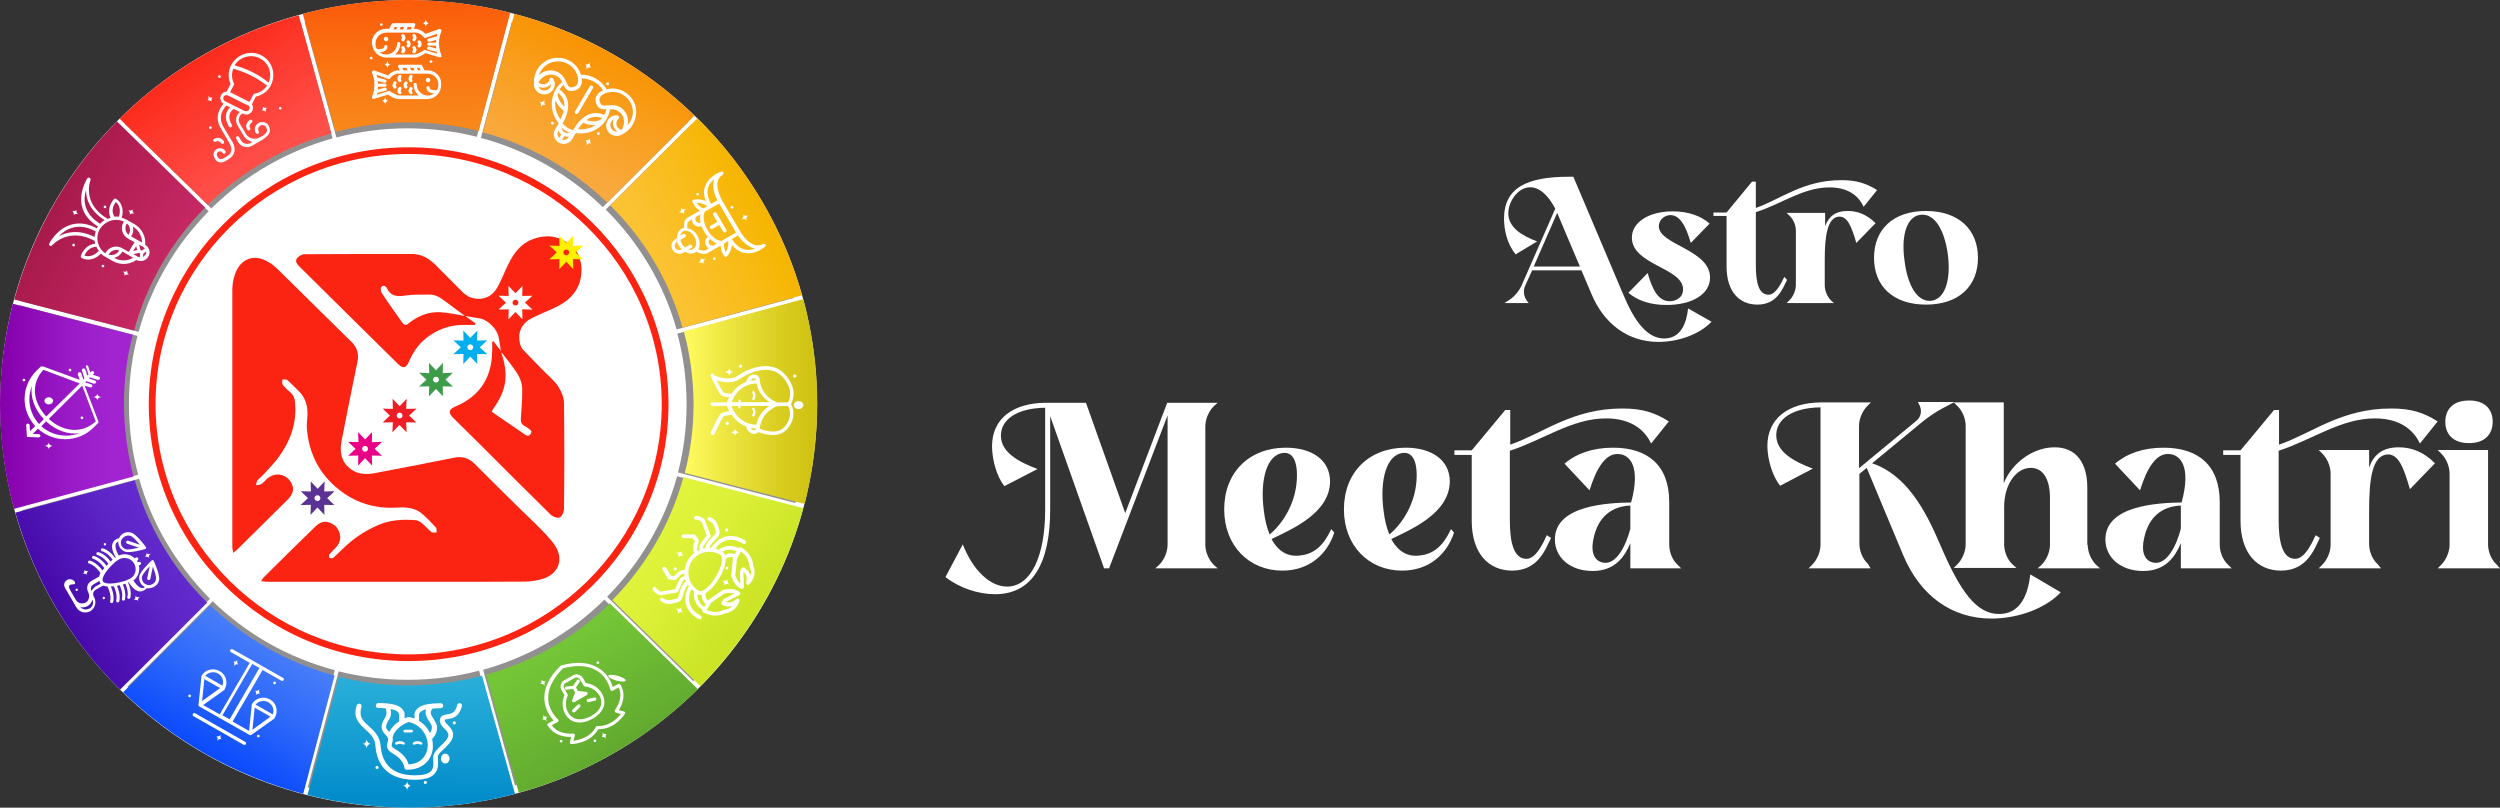 <svg xmlns="http://www.w3.org/2000/svg" width="195" height="63" viewBox="0 0 195 63" fill="none"><rect x="0" y="0" width="195" height="63" fill="#333333" stroke="none"/><path d="M121.31 16.279C119.659 13.132 117.647 15.121 117.647 16.635C117.647 17.733 118.698 18.386 119.899 18.831L118.217 19.841C117.527 18.98 117.316 17.911 117.316 17.05C117.316 14.616 119.148 13.785 122.391 13.785H122.722L126.595 22.928C127.496 25.095 128.487 26.401 129.808 26.401C131.099 26.401 131.55 25.213 131.67 24.056L133.502 25.095C132.601 26.044 130.979 26.668 129.358 26.668C127.016 26.668 125.124 25.302 124.133 22.928L123.352 21.087H119.508L118.968 22.275C118.788 22.66 118.848 23.136 119.118 23.492L119.238 23.64H117.346L117.797 23.343C118.157 23.106 118.488 22.69 118.668 22.304L121.31 16.279ZM123.232 20.791L121.46 16.605L119.629 20.791H123.232Z" fill="white"></path><path d="M131.881 18.95C131.521 17.703 131.04 16.694 130.2 16.783C129.719 16.843 129.389 17.228 129.389 17.644C129.389 19.099 133.383 19.455 133.383 21.651C133.383 22.957 131.971 23.788 129.989 23.788C128.698 23.788 127.707 23.432 127.017 22.839L128.518 21.295C128.878 22.572 129.359 23.581 130.35 23.492C130.89 23.432 131.281 23.106 131.281 22.572C131.281 20.88 127.287 20.672 127.287 18.535C127.287 17.317 128.638 16.486 130.47 16.486C131.701 16.486 132.662 16.843 133.353 17.436L131.881 18.95Z" fill="white"></path><path d="M139.388 21.829C139.057 22.482 138.637 23.759 137.076 23.759C135.664 23.759 134.673 22.75 134.673 20.79V16.843H133.652V16.575H134.673L136.655 14.171H136.955V16.219C138.907 15.536 140.649 14.052 143.622 14.052C144.793 14.052 145.544 14.29 146.414 14.824L145.363 16.13C145.063 15.477 144.372 14.616 142.691 14.616C140.649 14.616 138.937 15.922 136.955 16.546V20.672C136.955 22.008 137.166 22.987 137.946 22.987C138.157 22.987 138.577 22.898 139.178 21.592L139.388 21.829Z" fill="white"></path><path d="M143.051 23.64H139.357L139.568 23.432C139.868 23.135 140.078 22.66 140.078 22.215V18C140.078 17.584 139.898 17.11 139.568 16.813L139.357 16.605H142.36V17.644C142.631 16.902 143.141 16.456 144.132 16.456C144.883 16.456 145.603 16.724 146.294 17.406L144.793 18.95C144.432 17.703 144.102 16.813 143.381 16.902C142.57 17.02 142.33 18.297 142.33 20.226V22.245C142.33 22.66 142.51 23.135 142.841 23.462L143.051 23.64Z" fill="white"></path><path d="M150.228 16.456C152.78 16.456 154.281 17.911 154.281 20.108C154.281 22.304 152.81 23.759 150.228 23.759C147.645 23.759 146.174 22.304 146.174 20.108C146.174 17.911 147.645 16.456 150.228 16.456ZM150.648 23.462C151.699 23.314 152.179 21.889 151.939 19.9C151.669 17.881 150.888 16.635 149.807 16.753C148.756 16.872 148.276 18.297 148.546 20.286C148.786 22.304 149.567 23.581 150.648 23.462Z" fill="white"></path><path d="M77.62 46.348C76.299 46.348 74.857 45.873 73.746 45.012L75.097 42.459C75.908 44.537 77.259 45.754 78.551 45.754C80.382 45.754 81.523 43.439 81.523 39.758V31.803C79.331 31.833 78.07 32.723 78.07 33.97C78.07 35.276 79.421 36.018 80.923 36.582L78.34 37.918C77.77 37.205 77.379 35.899 77.379 34.801C77.379 32.664 79.001 31.447 81.523 31.417H84.706L87.769 40.025L91.042 31.417H94.976L94.676 31.684C94.285 32.07 94.015 32.693 94.015 33.257V42.489C94.015 43.053 94.285 43.676 94.676 44.062L94.976 44.329H90.112L90.412 44.062C90.802 43.676 91.072 43.053 91.072 42.489V32.397L86.508 44.329H86.118L81.914 32.456V39.758C81.914 43.973 80.502 46.348 77.62 46.348Z" fill="white"></path><path d="M99.181 42.044C99.721 43.053 100.502 43.469 101.463 43.32C102.484 43.202 103.235 42.578 103.835 41.272L104.075 41.539C103.535 43.202 102.154 44.508 100.022 44.508C97.439 44.508 95.487 42.578 95.487 39.729C95.487 36.849 97.439 34.92 100.292 34.92C102.364 34.92 103.745 35.9 103.745 37.562C103.715 40.026 100.772 41.272 99.181 42.044ZM101.163 37.087C101.163 35.662 100.652 35.246 100.052 35.336C98.85 35.484 98.25 37.354 98.58 39.847C98.67 40.59 98.82 41.183 99.031 41.688C100.082 40.827 101.163 39.135 101.163 37.087Z" fill="white"></path><path d="M108.52 42.044C109.06 43.053 109.841 43.469 110.802 43.32C111.823 43.202 112.573 42.578 113.174 41.272L113.414 41.539C112.874 43.202 111.492 44.508 109.36 44.508C106.778 44.508 104.826 42.578 104.826 39.729C104.826 36.849 106.778 34.92 109.631 34.92C111.703 34.92 113.084 35.9 113.084 37.562C113.054 40.026 110.111 41.272 108.52 42.044ZM110.502 37.087C110.502 35.662 109.991 35.246 109.39 35.336C108.189 35.484 107.589 37.354 107.919 39.847C108.009 40.59 108.159 41.183 108.37 41.688C109.42 40.827 110.502 39.135 110.502 37.087Z" fill="white"></path><path d="M120.98 41.955C120.56 42.816 119.99 44.508 117.948 44.508C116.116 44.508 114.795 43.172 114.795 40.619V35.484H113.443V35.128H114.795L117.407 31.982H117.797V34.683C120.38 33.792 122.632 31.863 126.536 31.863C128.067 31.863 129.058 32.16 130.169 32.872L128.788 34.594C128.397 33.763 127.467 32.635 125.275 32.635C122.602 32.635 120.35 34.327 117.767 35.158V40.56C117.767 42.311 118.068 43.588 119.059 43.588C119.329 43.588 119.899 43.469 120.65 41.747L120.98 41.955Z" fill="white"></path><path d="M122.032 36.167C122.963 35.365 124.254 34.92 125.816 34.92C128.518 34.92 130.2 36.285 130.2 39.165V42.489C130.2 43.053 130.44 43.677 130.86 44.062L131.131 44.33H127.167V42.37C126.716 43.439 125.966 44.537 124.224 44.537C122.482 44.537 121.281 43.498 121.281 42.074C121.281 39.402 125.425 39.224 127.227 39.194C128.008 36.315 127.077 35.514 126.356 35.425C125.245 35.246 124.494 36.582 123.984 38.245L122.032 36.167ZM127.167 39.432C125.725 39.491 124.674 40.293 124.314 41.925C124.014 43.202 124.434 43.766 125.035 43.884C126.086 44.092 126.836 42.519 127.167 41.242V39.432Z" fill="white"></path><path d="M145.904 44.33H141.069L141.34 44.062C141.73 43.677 142 43.053 142 42.489V31.773C139.808 31.803 138.547 32.694 138.547 33.94C138.547 35.246 139.898 35.989 141.4 36.553L138.847 37.888C138.277 37.176 137.856 35.87 137.856 34.772C137.856 32.634 139.508 31.417 142 31.388H145.934L145.664 31.655C145.273 32.041 145.003 32.664 145.003 33.228V36.523L149.417 32.872C149.868 32.545 149.958 31.981 149.658 31.477L149.598 31.358H152.45L151.549 31.833C151.069 32.07 150.438 32.516 150.018 32.842L146.024 36.137C148.757 37.057 150.228 39.907 151.309 42.43C152.901 46.17 154.162 47.892 155.933 47.892C157.615 47.892 158.186 46.348 158.366 44.805L160.738 46.2C159.567 47.446 157.435 48.248 155.333 48.248C152.24 48.248 149.778 46.467 148.456 43.32L145.604 36.493L145.033 36.968V42.4C145.033 42.964 145.273 43.587 145.694 43.973L145.904 44.33Z" fill="white"></path><path d="M162.84 42.489C162.84 43.053 163.111 43.677 163.501 44.063L163.801 44.33H158.937L159.237 44.063C159.627 43.677 159.898 43.053 159.898 42.489V38.838C159.898 37.413 159.387 36.493 158.396 36.493C157.285 36.493 156.324 37.74 156.324 39.551V42.46C156.324 43.024 156.565 43.647 156.985 44.033L157.285 44.3H152.391L152.661 44.033C153.051 43.647 153.322 43.024 153.322 42.46V33.228C153.322 32.664 153.081 32.041 152.661 31.655L152.391 31.388H156.294V37.681C157.015 35.959 158.697 34.89 160.258 34.89C161.97 34.89 162.81 36.137 162.81 38.037V42.489H162.84Z" fill="white"></path><path d="M164.971 36.167C165.902 35.365 167.194 34.92 168.755 34.92C171.458 34.92 173.139 36.285 173.139 39.165V42.489C173.139 43.053 173.379 43.677 173.8 44.062L174.07 44.33H170.106V42.37C169.656 43.439 168.905 44.537 167.163 44.537C165.422 44.537 164.221 43.498 164.221 42.074C164.221 39.402 168.365 39.224 170.166 39.194C170.947 36.315 170.016 35.514 169.295 35.425C168.184 35.246 167.434 36.582 166.923 38.245L164.971 36.167ZM170.106 39.432C168.665 39.491 167.614 40.293 167.254 41.925C166.953 43.202 167.374 43.766 167.974 43.884C169.025 44.092 169.776 42.519 170.106 41.242V39.432Z" fill="white"></path><path d="M180.947 41.955C180.527 42.816 179.956 44.508 177.914 44.508C176.083 44.508 174.761 43.172 174.761 40.619V35.484H173.41V35.128H174.761L177.374 31.982H177.764V34.683C180.347 33.792 182.599 31.863 186.502 31.863C188.034 31.863 189.025 32.16 190.136 32.872L188.755 34.594C188.364 33.763 187.433 32.635 185.241 32.635C182.569 32.635 180.317 34.327 177.734 35.158V40.56C177.734 42.311 178.035 43.588 179.025 43.588C179.296 43.588 179.866 43.469 180.617 41.747L180.947 41.955Z" fill="white"></path><path d="M185.722 44.33H180.857L181.128 44.062C181.518 43.676 181.788 43.053 181.788 42.489V36.938C181.788 36.404 181.548 35.781 181.128 35.365L180.857 35.098H184.791V36.463C185.151 35.484 185.812 34.89 187.103 34.89C188.094 34.89 189.055 35.246 189.926 36.137L187.974 38.155C187.494 36.493 187.073 35.335 186.142 35.454C185.061 35.602 184.791 37.265 184.791 39.788V42.43C184.791 42.994 185.031 43.617 185.452 44.003L185.722 44.33Z" fill="white"></path><path d="M195 44.329H190.136L190.406 44.062C190.796 43.676 191.067 43.053 191.067 42.489V36.938C191.067 36.404 190.826 35.78 190.406 35.365L190.136 35.098H194.069V42.459C194.069 43.023 194.31 43.647 194.73 44.032L195 44.329ZM192.598 31.239C193.889 31.239 194.43 31.981 194.43 32.901C194.43 33.791 193.889 34.563 192.598 34.563C191.277 34.563 190.736 33.821 190.736 32.901C190.736 31.981 191.277 31.239 192.598 31.239Z" fill="white"></path><path d="M31.875 63C49.469 63 63.732 48.901 63.732 31.508C63.732 14.116 49.469 0.017 31.875 0.017C14.28 0.017 0.018 14.116 0.018 31.508C0.018 48.901 14.28 63 31.875 63Z" fill="white"></path><path d="M43.286 42.546C43.973 43.59 43.603 44.704 42.423 45.122C41.965 45.279 41.455 45.348 40.979 45.366C38.637 45.383 36.312 45.383 33.97 45.383H20.974C20.798 45.383 20.604 45.366 20.358 45.331C20.463 45.192 20.498 45.105 20.551 45.053C21.89 43.712 23.246 42.389 24.602 41.066C24.919 40.753 25.288 40.596 25.729 40.77C26.187 40.944 26.433 41.275 26.521 41.727C26.592 42.128 26.433 42.459 26.169 42.737C26.011 42.911 25.834 43.068 25.694 43.242C25.641 43.294 25.676 43.416 25.676 43.52C25.782 43.52 25.922 43.573 25.975 43.52C26.222 43.312 26.451 43.085 26.68 42.859C27.49 42.058 28.423 41.414 29.48 40.962C30.431 40.544 31.434 40.492 32.456 40.579C32.632 40.596 32.808 40.718 32.949 40.84C33.196 41.049 33.407 41.31 33.653 41.501C33.741 41.571 33.917 41.519 34.058 41.536C34.041 41.397 34.076 41.223 34.006 41.153C33.653 40.77 33.284 40.37 32.879 40.039C32.368 39.621 31.734 39.551 31.082 39.586C29.198 39.726 27.56 39.186 26.151 37.95C24.76 36.731 24.056 35.165 23.933 33.354C23.915 33.093 23.95 32.849 23.968 32.588C24.038 31.77 23.88 31.039 23.246 30.447C22.964 30.186 22.7 29.89 22.418 29.646C22.33 29.577 22.154 29.611 22.031 29.594C22.031 29.733 21.978 29.907 22.048 29.994C22.207 30.221 22.436 30.412 22.647 30.604C22.911 30.83 22.999 31.109 23.017 31.457C23.158 33.076 22.612 34.486 21.661 35.757C21.344 36.174 20.974 36.557 20.622 36.94C20.446 37.132 20.234 37.288 20.076 37.48C20.005 37.567 20.005 37.724 19.97 37.846C20.111 37.828 20.27 37.828 20.375 37.758C20.551 37.654 20.675 37.48 20.833 37.341C21.449 36.801 22.312 36.94 22.717 37.654C22.964 38.107 22.893 38.524 22.418 38.994C21.115 40.283 19.812 41.571 18.509 42.859C18.438 42.929 18.332 42.998 18.192 43.12C18.156 42.929 18.121 42.789 18.121 42.667C18.121 35.983 18.121 29.281 18.121 22.596C18.121 22.213 18.192 21.795 18.315 21.43C18.738 20.141 19.864 19.741 21.027 20.49C21.273 20.646 21.502 20.838 21.714 21.047C23.598 22.909 25.482 24.772 27.384 26.635C27.86 27.087 28.018 27.61 27.877 28.236C27.454 30.273 27.049 32.327 26.645 34.381C26.504 35.147 26.556 35.896 27.208 36.47C27.789 36.992 28.494 37.045 29.216 36.906C31.276 36.523 33.336 36.122 35.397 35.704C36.066 35.565 36.577 35.722 37.052 36.209C38.62 37.776 40.187 39.343 41.789 40.874C42.318 41.414 42.864 41.936 43.286 42.546Z" fill="#FB2412"></path><path d="M45.347 21.273C45.347 21.342 45.329 21.394 45.329 21.464C45.312 21.603 45.294 21.743 45.259 21.864C45.1 22.474 44.748 23.013 44.22 23.431C44.044 23.57 43.85 23.692 43.639 23.814C43.374 23.953 43.11 24.075 42.846 24.197C42.67 24.267 42.494 24.354 42.318 24.424C42.054 24.545 41.789 24.667 41.525 24.789C41.367 24.876 41.208 24.963 41.085 25.068C41.05 25.085 41.032 25.12 40.997 25.155C40.609 25.52 40.433 25.99 40.522 26.599C40.557 26.826 40.627 27.104 40.786 27.261C41.349 27.87 41.948 28.462 42.529 29.054C42.881 29.42 43.304 29.75 43.568 30.186C43.797 30.551 43.991 31.004 43.991 31.439C44.026 34.189 44.026 36.957 43.991 39.708C43.991 39.899 43.885 40.16 43.744 40.3C43.709 40.334 43.674 40.352 43.639 40.369C43.55 40.404 43.427 40.387 43.286 40.334C43.233 40.317 43.181 40.282 43.128 40.265C43.075 40.23 43.022 40.213 42.987 40.178C42.969 40.16 42.952 40.143 42.934 40.126C41.067 38.298 39.218 36.435 37.369 34.59C36.7 33.928 36.013 33.249 35.344 32.588C35.062 32.309 35.009 32.083 35.185 31.909C35.238 31.857 35.309 31.805 35.397 31.77C35.432 31.752 35.45 31.735 35.502 31.718C37.457 30.899 38.373 29.42 38.391 27.348V26.669C38.426 26.652 38.461 26.634 38.496 26.617C38.69 26.878 38.884 27.139 39.095 27.4C39.113 27.453 39.113 27.522 39.13 27.592C39.676 29.28 39.5 30.447 38.496 31.857C38.444 31.926 38.408 32.013 38.355 32.118C39.183 32.692 40.011 33.249 40.821 33.806C40.997 33.928 41.208 34.12 41.384 33.859C41.578 33.58 41.296 33.493 41.12 33.354C41.067 33.302 40.997 33.267 40.926 33.232C40.662 33.093 40.609 32.884 40.627 32.623C40.68 31.839 40.75 31.056 40.733 30.29C40.715 29.907 40.574 29.489 40.363 29.159C39.975 28.549 39.518 28.009 39.077 27.435C39.025 27.07 38.972 26.704 38.901 26.338C38.796 25.694 38.109 24.98 37.457 24.841C37.07 24.772 36.665 24.719 36.277 24.65C35.784 24.284 35.274 23.919 34.798 23.553C34.411 23.257 34.023 22.979 33.513 22.979C32.843 22.979 32.157 22.961 31.505 23.066C30.906 23.153 30.466 23.066 30.184 22.491C30.096 22.317 29.902 22.195 29.744 22.387C29.674 22.474 29.691 22.735 29.779 22.857C30.29 23.64 30.853 24.406 31.382 25.172C31.558 25.416 31.699 25.363 31.892 25.207C32.614 24.632 33.442 24.302 34.358 24.354C35.009 24.389 35.643 24.545 36.295 24.65C36.559 24.841 36.823 25.033 37.087 25.224C37.07 25.259 37.07 25.294 37.052 25.346C36.788 25.346 36.524 25.346 36.26 25.346H36.136C35.943 25.346 35.731 25.363 35.538 25.381C35.467 25.398 35.414 25.398 35.344 25.416C35.291 25.433 35.221 25.433 35.15 25.451C35.027 25.468 34.904 25.503 34.781 25.555C34.411 25.659 34.076 25.816 33.742 26.025C33.636 26.095 33.513 26.164 33.407 26.251C33.354 26.286 33.301 26.321 33.248 26.373C32.614 26.861 32.209 27.505 31.892 28.218C31.84 28.358 31.769 28.462 31.699 28.532C31.681 28.549 31.663 28.567 31.646 28.584C31.558 28.654 31.452 28.654 31.329 28.601C31.241 28.567 31.135 28.48 31.029 28.375C28.476 25.868 25.94 23.344 23.387 20.82C23.193 20.628 22.982 20.402 23.158 20.159C23.175 20.141 23.193 20.124 23.21 20.089C23.299 20.002 23.404 19.932 23.527 19.88C23.58 19.863 23.651 19.845 23.704 19.828C23.739 19.828 23.756 19.828 23.792 19.828C26.592 19.81 29.392 19.81 32.192 19.81C32.262 19.81 32.315 19.81 32.386 19.828C32.509 19.845 32.632 19.863 32.755 19.897C33.055 19.984 33.319 20.124 33.565 20.315C33.706 20.42 33.83 20.524 33.953 20.646C34.675 21.36 35.379 22.091 36.101 22.805C36.207 22.909 36.313 22.979 36.418 23.048C36.453 23.066 36.489 23.1 36.524 23.118C36.63 23.17 36.735 23.222 36.841 23.24C37.264 23.362 37.721 23.327 38.109 23.118C38.232 23.048 38.338 22.979 38.443 22.874C38.549 22.77 38.637 22.665 38.725 22.526C39.095 21.934 39.324 21.255 39.641 20.628C40.064 19.758 40.609 19.009 41.543 18.661C41.613 18.644 41.666 18.609 41.737 18.592C42.071 18.487 42.406 18.435 42.74 18.435C42.828 18.435 42.899 18.435 42.969 18.453C43.022 18.453 43.057 18.453 43.11 18.47C43.233 18.487 43.357 18.505 43.462 18.557C43.462 18.557 43.462 18.557 43.48 18.557H43.498C43.498 18.557 43.498 18.557 43.515 18.557C43.779 18.661 45.012 19.149 45.241 20.245V20.263C45.347 20.576 45.382 20.942 45.347 21.273Z" fill="#FB2412"></path><path d="M37.211 26.565L38.004 26.547L37.422 27.087L38.004 27.627L37.211 27.61L37.228 28.393L36.682 27.819L36.136 28.393L36.153 27.61L35.36 27.627L35.942 27.087L35.36 26.547L36.153 26.565L36.136 25.781L36.682 26.356L37.228 25.781L37.211 26.565Z" fill="#03AEEE"></path><path d="M36.681 27.313C36.808 27.313 36.91 27.212 36.91 27.087C36.91 26.962 36.808 26.86 36.681 26.86C36.555 26.86 36.452 26.962 36.452 27.087C36.452 27.212 36.555 27.313 36.681 27.313Z" fill="white"></path><path d="M40.734 23.083L41.527 23.066L40.946 23.606L41.527 24.146L40.734 24.128L40.752 24.912L40.205 24.337L39.659 24.912L39.677 24.128L38.884 24.146L39.465 23.606L38.884 23.066L39.677 23.083L39.659 22.3L40.205 22.874L40.752 22.3L40.734 23.083Z" fill="white"></path><path d="M40.205 23.832C40.331 23.832 40.434 23.73 40.434 23.605C40.434 23.48 40.331 23.379 40.205 23.379C40.078 23.379 39.976 23.48 39.976 23.605C39.976 23.73 40.078 23.832 40.205 23.832Z" fill="#FB2412"></path><path d="M44.678 19.184L45.489 19.149L44.907 19.706L45.489 20.229L44.696 20.211L44.714 20.995L44.167 20.42L43.621 20.995L43.639 20.211L42.846 20.229L43.427 19.689L42.846 19.149L43.639 19.184L43.621 18.383L44.167 18.957L44.714 18.383L44.678 19.184Z" fill="#FFF000"></path><path d="M44.167 19.915C44.293 19.915 44.396 19.814 44.396 19.689C44.396 19.564 44.293 19.462 44.167 19.462C44.04 19.462 43.938 19.564 43.938 19.689C43.938 19.814 44.04 19.915 44.167 19.915Z" fill="#FB2412"></path><path d="M34.534 29.106L35.327 29.071L34.745 29.611L35.327 30.151L34.534 30.134L34.551 30.917L34.005 30.343L33.459 30.917L33.477 30.134L32.684 30.151L33.265 29.611L32.684 29.071L33.477 29.106L33.459 28.305L34.005 28.88L34.551 28.305L34.534 29.106Z" fill="#3D9C4A"></path><path d="M34.005 29.837C34.131 29.837 34.234 29.736 34.234 29.611C34.234 29.486 34.131 29.385 34.005 29.385C33.878 29.385 33.775 29.486 33.775 29.611C33.775 29.736 33.878 29.837 34.005 29.837Z" fill="white"></path><path d="M31.681 31.892L32.492 31.875L31.91 32.414L32.474 32.954L31.681 32.937L31.716 33.72L31.153 33.146L30.606 33.72L30.642 32.937L29.849 32.954L30.413 32.414L29.849 31.875L30.642 31.892L30.624 31.108L31.17 31.683L31.716 31.108L31.681 31.892Z" fill="#EE1D26"></path><path d="M31.169 32.64C31.296 32.64 31.399 32.539 31.399 32.414C31.399 32.289 31.296 32.188 31.169 32.188C31.043 32.188 30.94 32.289 30.94 32.414C30.94 32.539 31.043 32.64 31.169 32.64Z" fill="white"></path><path d="M29.005 34.486L29.797 34.468L29.216 35.008L29.797 35.548L29.005 35.531L29.022 36.314L28.476 35.739L27.93 36.314L27.947 35.531L27.154 35.548L27.736 35.008L27.154 34.468L27.965 34.486L27.93 33.702L28.476 34.277L29.022 33.702L29.005 34.486Z" fill="#EA0086"></path><path d="M28.475 35.234C28.602 35.234 28.704 35.133 28.704 35.008C28.704 34.883 28.602 34.781 28.475 34.781C28.349 34.781 28.246 34.883 28.246 35.008C28.246 35.133 28.349 35.234 28.475 35.234Z" fill="white"></path><path d="M25.29 38.333L26.1 38.316L25.519 38.855L26.083 39.395L25.29 39.378L25.307 40.161L24.761 39.587L24.215 40.161L24.25 39.378L23.439 39.395L24.021 38.855L23.457 38.316L24.25 38.333L24.232 37.549L24.779 38.124L25.325 37.549L25.29 38.333Z" fill="#5C3194"></path><path d="M24.76 39.081C24.887 39.081 24.989 38.98 24.989 38.855C24.989 38.73 24.887 38.628 24.76 38.628C24.634 38.628 24.531 38.73 24.531 38.855C24.531 38.98 24.634 39.081 24.76 39.081Z" fill="white"></path><g opacity="0.5"><path d="M37.369 52.312C35.59 52.782 33.724 53.025 31.804 53.025C29.938 53.025 28.141 52.799 26.416 52.364L24.003 61.416C26.504 62.043 29.11 62.391 31.804 62.391C34.587 62.391 37.281 62.025 39.852 61.346L37.369 52.312Z" fill="#231F20"></path><path d="M47.143 46.775C45.822 48.081 44.326 49.212 42.688 50.153C41.138 51.04 39.448 51.754 37.687 52.242L40.17 61.259C42.741 60.563 45.171 59.535 47.425 58.247C49.785 56.889 51.951 55.253 53.87 53.356L47.143 46.775Z" fill="#231F20"></path><path d="M58.853 16.085C57.48 13.753 55.824 11.611 53.905 9.714L47.248 16.346C48.569 17.652 49.714 19.132 50.664 20.751C51.563 22.282 52.285 23.954 52.778 25.695L61.917 23.24C61.178 20.716 60.156 18.314 58.853 16.085Z" fill="#231F20"></path><path d="M31.805 0.662C29.022 0.662 26.31 1.027 23.757 1.706L26.24 10.723C28.018 10.254 29.885 10.01 31.805 10.01C33.671 10.01 35.468 10.236 37.194 10.671L39.606 1.619C37.123 1.01 34.499 0.662 31.805 0.662Z" fill="#231F20"></path><path d="M23.458 1.775C20.887 2.472 18.456 3.499 16.202 4.787C13.842 6.145 11.676 7.781 9.757 9.679L16.484 16.259C17.805 14.953 19.302 13.822 20.939 12.882C22.489 11.994 24.18 11.28 25.941 10.793L23.458 1.775Z" fill="#231F20"></path><path d="M10.056 31.526C10.056 29.681 10.285 27.905 10.726 26.199L1.568 23.814C0.934 26.286 0.582 28.863 0.582 31.526C0.582 34.277 0.952 36.958 1.639 39.482L10.778 37.027C10.303 35.269 10.056 33.424 10.056 31.526Z" fill="#231F20"></path><path d="M20.921 50.153C19.337 49.248 17.892 48.151 16.589 46.898L9.95 53.547C11.817 55.358 13.93 56.942 16.202 58.248C18.526 59.588 21.045 60.615 23.704 61.329L26.116 52.277C24.285 51.789 22.542 51.075 20.921 50.153Z" fill="#231F20"></path><path d="M12.962 42.285C12.064 40.753 11.342 39.082 10.849 37.341L1.727 39.795C2.431 42.337 3.47 44.739 4.773 46.968C6.147 49.3 7.802 51.441 9.722 53.339L16.378 46.706C15.058 45.366 13.913 43.886 12.962 42.285Z" fill="#231F20"></path><path d="M9.528 9.905C7.697 11.751 6.094 13.839 4.773 16.085C3.417 18.383 2.378 20.872 1.656 23.501L10.814 25.886C11.307 24.076 12.046 22.352 12.98 20.768C13.895 19.201 15.005 17.774 16.273 16.485L9.528 9.905Z" fill="#231F20"></path><path d="M47.425 4.787C45.101 3.447 42.583 2.42 39.923 1.706L37.511 10.758C39.342 11.246 41.086 11.977 42.688 12.899C44.273 13.805 45.717 14.901 47.02 16.155L53.677 9.505C51.81 7.677 49.715 6.093 47.425 4.787Z" fill="#231F20"></path><path d="M61.972 23.57L52.832 26.025C53.307 27.783 53.554 29.628 53.554 31.526C53.554 33.371 53.325 35.147 52.885 36.853L62.042 39.238C62.676 36.766 63.028 34.189 63.028 31.526C63.028 28.775 62.659 26.095 61.972 23.57Z" fill="#231F20"></path><path d="M52.814 37.149C52.321 38.959 51.581 40.683 50.648 42.267C49.732 43.834 48.622 45.261 47.355 46.549L54.082 53.13C55.913 51.284 57.516 49.195 58.836 46.95C60.192 44.652 61.231 42.163 61.953 39.534L52.814 37.149Z" fill="#231F20"></path></g><path d="M26.099 52.694C24.285 52.207 22.506 51.493 20.815 50.518C19.178 49.578 17.698 48.464 16.395 47.21L9.598 54C11.482 55.81 13.613 57.429 15.99 58.787C18.456 60.179 21.027 61.224 23.651 61.92L26.099 52.694Z" fill="url(#paint0_linear_281_6793)"></path><path d="M37.598 52.712C35.749 53.199 33.847 53.443 31.928 53.461C30.096 53.461 28.247 53.252 26.433 52.782L23.985 62.008C26.609 62.669 29.286 63 31.945 63C34.728 63 37.492 62.635 40.169 61.921L37.598 52.712Z" fill="url(#paint1_linear_281_6793)"></path><path d="M63.749 31.456C63.749 28.706 63.362 25.973 62.658 23.327L53.342 25.851C53.835 27.679 54.081 29.559 54.099 31.456C54.099 33.267 53.888 35.095 53.412 36.888L62.763 39.307C63.415 36.731 63.749 34.085 63.749 31.456Z" fill="url(#paint2_linear_281_6793)"></path><path d="M47.777 4.213C45.312 2.82 42.741 1.776 40.117 1.08L37.669 10.323C39.483 10.811 41.261 11.524 42.952 12.499C44.59 13.439 46.069 14.553 47.372 15.807L54.17 9.018C52.285 7.172 50.155 5.571 47.777 4.213Z" fill="url(#paint3_linear_281_6793)"></path><path d="M39.799 0.992C37.175 0.331 34.498 0 31.839 0C29.057 0 26.292 0.366 23.615 1.079L26.169 10.288C28.018 9.801 29.92 9.557 31.839 9.54C33.671 9.54 35.52 9.749 37.334 10.219L39.799 0.992Z" fill="url(#paint4_linear_281_6793)"></path><path d="M12.644 20.559C13.595 18.94 14.722 17.478 15.99 16.19L9.122 9.47C7.291 11.333 5.653 13.439 4.279 15.789C2.87 18.227 1.814 20.768 1.109 23.362L10.46 25.782C10.936 24.006 11.658 22.248 12.644 20.559Z" fill="url(#paint5_linear_281_6793)"></path><path d="M12.662 42.511C11.728 40.927 11.006 39.221 10.513 37.462L1.197 39.987C1.919 42.528 2.958 45 4.314 47.298C5.688 49.648 7.378 51.842 9.368 53.791L16.166 47.002C14.775 45.644 13.613 44.13 12.662 42.511Z" fill="url(#paint6_linear_281_6793)"></path><path d="M9.668 31.543C9.668 29.733 9.879 27.905 10.355 26.112L1.004 23.692C0.335 26.286 0 28.932 0 31.561C0 34.311 0.37 37.044 1.092 39.69L10.408 37.166C9.932 35.321 9.686 33.441 9.668 31.543Z" fill="url(#paint7_linear_281_6793)"></path><path d="M23.299 1.184C20.728 1.897 18.227 2.924 15.903 4.265C13.525 5.623 11.306 7.294 9.334 9.261L16.202 15.98C17.576 14.623 19.108 13.474 20.745 12.534C22.348 11.611 24.074 10.897 25.852 10.41L23.299 1.184Z" fill="url(#paint8_linear_281_6793)"></path><path d="M59.452 15.719C58.079 13.369 56.388 11.176 54.398 9.226L47.601 16.015C48.974 17.373 50.136 18.888 51.087 20.506C52.021 22.091 52.743 23.797 53.236 25.555L62.552 23.031C61.847 20.472 60.791 18.017 59.452 15.719Z" fill="url(#paint9_linear_281_6793)"></path><path d="M62.657 39.638L53.306 37.218C52.813 39.011 52.091 40.77 51.105 42.441C50.154 44.06 49.027 45.522 47.759 46.81L54.627 53.53C56.458 51.667 58.096 49.561 59.47 47.211C60.914 44.773 61.953 42.232 62.657 39.638Z" fill="url(#paint10_linear_281_6793)"></path><path d="M47.566 47.054C46.192 48.412 44.66 49.561 43.022 50.501C41.419 51.424 39.694 52.137 37.915 52.625L40.468 61.834C43.04 61.12 45.54 60.093 47.865 58.752C50.242 57.395 52.461 55.723 54.434 53.756L47.566 47.054Z" fill="url(#paint11_linear_281_6793)"></path><path d="M42.511 7.764C42.405 7.938 42.211 8.008 42.07 7.921C42.211 8.008 42.246 8.199 42.158 8.374C42.264 8.199 42.458 8.13 42.599 8.217C42.458 8.147 42.405 7.938 42.511 7.764Z" fill="white"></path><path d="M46.051 4.839C45.945 5.013 45.751 5.083 45.61 4.996C45.751 5.083 45.787 5.275 45.699 5.449C45.804 5.275 45.998 5.205 46.139 5.292C45.998 5.205 45.963 4.996 46.051 4.839Z" fill="white"></path><path d="M46.069 10.758C45.963 10.932 45.769 11.002 45.628 10.915C45.769 11.002 45.804 11.193 45.716 11.367C45.822 11.193 46.016 11.123 46.157 11.21C46.016 11.141 45.98 10.932 46.069 10.758Z" fill="white"></path><path d="M46.773 10.48C46.738 10.532 46.667 10.55 46.614 10.515C46.561 10.48 46.544 10.41 46.579 10.358C46.614 10.306 46.685 10.289 46.738 10.323C46.791 10.358 46.809 10.428 46.773 10.48Z" fill="white"></path><path d="M47.495 6.598C47.46 6.65 47.389 6.667 47.336 6.633C47.283 6.598 47.265 6.528 47.301 6.476C47.336 6.424 47.407 6.406 47.46 6.441C47.513 6.476 47.531 6.545 47.495 6.598Z" fill="white"></path><path d="M43.182 9.662C43.146 9.714 43.076 9.731 43.023 9.696C42.969 9.662 42.952 9.592 42.987 9.54C43.023 9.488 43.093 9.47 43.146 9.505C43.199 9.54 43.217 9.609 43.182 9.662Z" fill="white"></path><path d="M46.193 6.685C46.122 6.65 46.034 6.667 45.999 6.737L44.854 8.687C44.818 8.757 44.836 8.844 44.906 8.879C44.977 8.914 45.065 8.896 45.1 8.827L46.246 6.876C46.281 6.807 46.263 6.72 46.193 6.685Z" fill="white"></path><path d="M48.692 7.155C48.269 6.911 47.794 6.841 47.318 6.963C47.107 6.615 46.825 6.319 46.473 6.128C46.121 5.919 45.716 5.814 45.311 5.832C45.17 5.379 44.871 4.996 44.448 4.753C43.55 4.248 42.423 4.544 41.894 5.431C41.718 5.745 41.63 6.093 41.648 6.459C41.613 6.772 41.754 7.085 42.053 7.259C42.44 7.486 42.933 7.346 43.162 6.963C43.321 6.702 43.303 6.354 43.127 6.11C43.092 6.058 43.039 6.041 42.986 6.058C42.933 6.076 42.881 6.11 42.881 6.163C42.863 6.215 42.845 6.267 42.828 6.319C42.687 6.563 42.37 6.65 42.123 6.511C42.088 6.493 42.035 6.459 42 6.424C42.018 6.389 42.035 6.354 42.053 6.337C42.194 6.093 42.44 5.919 42.705 5.849C42.969 5.78 43.233 5.814 43.462 5.954C43.638 6.058 43.761 6.232 43.849 6.389C43.656 6.563 43.479 6.754 43.339 6.981C43.339 6.981 43.321 6.998 43.321 7.016C42.863 7.851 42.969 8.896 43.585 9.609L43.303 10.079C43.092 10.445 43.215 10.915 43.585 11.124C43.955 11.333 44.43 11.211 44.642 10.845L44.853 10.462C44.871 10.445 44.888 10.428 44.888 10.428C44.906 10.41 44.906 10.393 44.923 10.375C45.857 10.532 46.843 10.097 47.318 9.279V9.261C47.459 9.035 47.547 8.774 47.583 8.53C47.776 8.513 47.97 8.53 48.164 8.635C48.393 8.756 48.569 8.965 48.639 9.226C48.71 9.505 48.674 9.801 48.533 10.045C48.516 10.079 48.498 10.097 48.481 10.132C48.428 10.114 48.393 10.097 48.34 10.079C48.093 9.94 48.005 9.627 48.146 9.383C48.181 9.331 48.217 9.296 48.252 9.261C48.287 9.226 48.305 9.157 48.287 9.105C48.269 9.052 48.217 9.018 48.164 9C47.847 8.965 47.547 9.122 47.389 9.4C47.16 9.783 47.301 10.271 47.688 10.497C47.97 10.654 48.322 10.636 48.586 10.445C48.903 10.288 49.185 10.027 49.361 9.714C49.889 8.774 49.59 7.66 48.692 7.155ZM42.986 6.546C42.986 6.633 42.969 6.72 42.916 6.807C42.775 7.05 42.458 7.137 42.211 6.998C42.106 6.946 42.035 6.859 42 6.754C42.335 6.929 42.757 6.824 42.986 6.546ZM47.864 10.201C47.618 10.062 47.53 9.749 47.671 9.505C47.723 9.418 47.776 9.366 47.864 9.313C47.723 9.662 47.864 10.062 48.181 10.271C48.076 10.271 47.952 10.254 47.864 10.201ZM43.603 5.675C43.303 5.501 42.969 5.449 42.616 5.536C42.405 5.588 42.194 5.693 42.035 5.849C42.071 5.745 42.106 5.658 42.159 5.571C42.599 4.822 43.55 4.561 44.307 4.996C44.677 5.205 44.941 5.536 45.047 5.936C45.047 5.936 45.17 6.319 45.029 6.563C44.976 6.667 44.888 6.737 44.765 6.772C44.395 6.894 44.325 6.737 44.166 6.406C44.078 6.18 43.92 5.867 43.603 5.675ZM43.321 7.834C43.426 8.077 43.62 8.356 43.972 8.652C43.902 8.913 43.796 9.157 43.726 9.313C43.391 8.896 43.25 8.356 43.321 7.834ZM43.515 7.242C43.761 7.416 43.92 7.642 43.99 7.921C44.025 8.06 44.025 8.199 44.025 8.321C43.515 7.834 43.479 7.451 43.515 7.242ZM43.62 10.758C43.479 10.602 43.444 10.375 43.55 10.201L43.567 10.184C43.603 10.306 43.673 10.41 43.779 10.497L43.62 10.758ZM43.814 9.958C44.043 10.166 44.254 10.288 44.43 10.358C44.325 10.393 44.184 10.41 44.043 10.323C43.867 10.236 43.832 10.079 43.814 9.958ZM44.377 10.671C44.272 10.863 44.06 10.95 43.849 10.898L44.008 10.619C44.148 10.671 44.272 10.671 44.377 10.671ZM45.082 10.079C45.17 9.94 45.311 9.749 45.487 9.575C45.874 9.749 46.209 9.783 46.473 9.749C46.068 10.01 45.575 10.132 45.082 10.079ZM45.733 9.366C45.857 9.279 45.998 9.192 46.156 9.157C46.42 9.07 46.702 9.105 46.984 9.226C46.808 9.366 46.42 9.609 45.733 9.366ZM46.068 8.878C45.346 9.087 44.888 9.836 44.765 10.062C44.747 10.079 44.73 10.097 44.712 10.114L44.694 10.149C44.536 10.114 44.219 10.01 43.884 9.627C43.972 9.47 44.465 8.652 44.272 7.851C44.184 7.503 43.972 7.207 43.638 6.981C43.726 6.841 43.832 6.72 43.955 6.615C44.096 6.929 44.307 7.224 44.871 7.05C45.064 6.981 45.223 6.859 45.293 6.702C45.399 6.511 45.399 6.284 45.381 6.11C45.716 6.128 46.033 6.215 46.332 6.371C46.632 6.546 46.861 6.772 47.037 7.05C46.878 7.12 46.684 7.224 46.561 7.416C46.456 7.573 46.42 7.764 46.473 7.956C46.596 8.53 46.966 8.547 47.301 8.513C47.266 8.669 47.213 8.826 47.142 8.965C46.79 8.809 46.42 8.774 46.068 8.878ZM48.956 9.766C49.009 9.557 48.991 9.313 48.938 9.105C48.85 8.791 48.639 8.513 48.357 8.356C48.34 8.356 48.34 8.339 48.322 8.339C48.023 8.182 47.723 8.182 47.477 8.217C47.442 8.217 47.406 8.217 47.389 8.217C47.019 8.252 46.861 8.269 46.773 7.886C46.737 7.764 46.755 7.66 46.825 7.555C46.984 7.312 47.371 7.224 47.371 7.224C47.776 7.12 48.199 7.172 48.569 7.381C49.326 7.816 49.59 8.756 49.15 9.505C49.079 9.609 49.027 9.696 48.956 9.766Z" fill="white"></path><path d="M55.05 15.685C54.804 15.58 54.487 15.493 54.099 15.58C54.064 15.598 54.029 15.615 54.011 15.65C53.993 15.685 53.993 15.737 54.011 15.772C54.011 15.772 54.029 15.806 54.064 15.876C54.152 16.015 54.31 16.259 54.592 16.433L53.694 16.938C53.36 17.13 53.36 17.356 53.36 17.582C53.36 17.652 53.36 17.704 53.36 17.774C53.289 17.791 53.219 17.808 53.166 17.843C52.919 17.982 52.796 18.261 52.814 18.574L52.69 18.644C52.391 18.818 52.285 19.184 52.461 19.48C52.638 19.776 53.007 19.88 53.307 19.706L53.43 19.636C53.694 19.793 54.011 19.828 54.24 19.688C54.258 19.671 54.293 19.654 54.31 19.636C54.346 19.654 54.399 19.671 54.434 19.688C54.698 19.793 54.944 19.897 55.314 19.671L55.79 19.392C55.807 19.375 55.843 19.375 55.86 19.358C55.878 19.358 55.878 19.34 55.895 19.34L56.212 19.149C56.212 19.48 56.353 19.758 56.441 19.897C56.477 19.95 56.494 19.984 56.494 19.984C56.512 20.019 56.565 20.037 56.6 20.037C56.635 20.037 56.688 20.019 56.706 19.984C56.97 19.688 57.058 19.375 57.093 19.114C57.41 19.48 57.745 19.688 58.15 19.741C58.977 19.863 59.646 19.253 59.682 19.236C59.734 19.184 59.734 19.114 59.699 19.062C59.664 19.009 59.576 18.992 59.523 19.027C58.625 19.549 57.762 18.122 57.762 18.104L56.3 15.598C56.3 15.58 55.473 14.153 56.371 13.63C56.424 13.596 56.459 13.526 56.424 13.456C56.389 13.387 56.318 13.352 56.248 13.387C56.212 13.404 55.349 13.683 55.032 14.449C54.856 14.814 54.874 15.232 55.05 15.685ZM57.568 18.365C57.833 18.766 58.326 19.288 58.889 19.392C58.678 19.48 58.431 19.514 58.185 19.48C57.762 19.41 57.392 19.131 57.075 18.644L57.568 18.365ZM56.794 18.801C56.811 18.975 56.829 19.323 56.6 19.671C56.529 19.514 56.441 19.271 56.477 18.992L56.794 18.801ZM53.148 19.462C52.99 19.549 52.778 19.497 52.673 19.34C52.585 19.184 52.638 18.975 52.796 18.87L52.814 18.853C52.849 18.957 52.884 19.062 52.955 19.166C53.007 19.271 53.095 19.358 53.166 19.445L53.148 19.462ZM53.694 19.462L53.923 19.34C53.993 19.305 54.011 19.218 53.976 19.149C53.941 19.079 53.853 19.062 53.782 19.097L53.43 19.305C53.342 19.236 53.272 19.149 53.201 19.044C53.131 18.94 53.095 18.835 53.078 18.714L53.43 18.505C53.5 18.47 53.518 18.383 53.483 18.313C53.448 18.244 53.36 18.226 53.289 18.261L53.06 18.383C53.095 18.244 53.166 18.122 53.272 18.052C53.324 18.017 53.395 18 53.465 18C53.712 17.983 53.976 18.174 54.152 18.453C54.381 18.835 54.346 19.253 54.064 19.41C53.976 19.514 53.835 19.514 53.694 19.462ZM55.649 19.149C55.596 19.166 55.543 19.166 55.49 19.149C55.42 19.131 55.349 19.079 55.314 19.009C55.279 18.94 55.261 18.87 55.279 18.801C55.297 18.731 55.332 18.679 55.385 18.644C55.578 18.818 55.772 18.922 55.913 18.992L55.649 19.149ZM56.089 15.876L57.41 18.139L56.265 18.801C56.142 18.783 55.614 18.696 55.173 17.913C54.733 17.147 54.909 16.642 54.962 16.52L56.089 15.876ZM54.627 16.712C54.592 16.886 54.592 17.095 54.645 17.356C54.522 17.425 54.363 17.373 54.275 17.234C54.24 17.164 54.222 17.095 54.24 17.025C54.258 16.955 54.293 16.903 54.363 16.868C54.381 16.868 54.381 16.851 54.399 16.851L54.627 16.712ZM53.958 17.095C53.958 17.199 53.976 17.286 54.029 17.373C54.029 17.373 54.029 17.373 54.029 17.391C54.17 17.634 54.469 17.739 54.716 17.634C54.768 17.774 54.839 17.913 54.927 18.07C55.015 18.226 55.103 18.348 55.209 18.47C55.121 18.54 55.05 18.644 55.015 18.766C54.98 18.905 55.015 19.044 55.085 19.166C55.085 19.166 55.085 19.166 55.085 19.184C55.138 19.271 55.209 19.323 55.279 19.375L55.138 19.462C54.892 19.601 54.751 19.549 54.504 19.462C54.487 19.462 54.487 19.445 54.469 19.445C54.627 19.149 54.61 18.748 54.399 18.383C54.205 18.052 53.906 17.843 53.606 17.808C53.606 17.739 53.606 17.669 53.606 17.617C53.606 17.408 53.606 17.338 53.8 17.216L53.958 17.095ZM54.856 16.259C54.61 16.155 54.434 15.963 54.328 15.824C54.715 15.806 55.032 15.98 55.173 16.085L54.856 16.259ZM55.948 15.632L55.455 15.911C55.173 15.389 55.121 14.936 55.261 14.553C55.349 14.309 55.526 14.118 55.702 13.996C55.508 14.518 55.737 15.197 55.948 15.632Z" fill="white"></path><path d="M55.632 16.764L55.949 17.303L55.438 17.599C55.367 17.634 55.35 17.721 55.385 17.791C55.42 17.861 55.508 17.878 55.579 17.843L56.09 17.547L56.407 18.07C56.442 18.139 56.53 18.157 56.601 18.122C56.671 18.087 56.689 18 56.654 17.93L55.896 16.624C55.861 16.555 55.773 16.537 55.702 16.572C55.614 16.624 55.596 16.694 55.632 16.764Z" fill="white"></path><path d="M53.537 16.276C53.378 16.363 53.184 16.328 53.096 16.206C53.184 16.346 53.114 16.52 52.938 16.625C53.096 16.537 53.29 16.572 53.378 16.694C53.308 16.555 53.378 16.363 53.537 16.276Z" fill="white"></path><path d="M58.397 16.781C58.238 16.868 58.045 16.833 57.956 16.711C58.045 16.851 57.974 17.025 57.798 17.129C57.956 17.042 58.15 17.077 58.238 17.199C58.168 17.06 58.238 16.868 58.397 16.781Z" fill="white"></path><path d="M55.051 20.176C54.893 20.263 54.699 20.228 54.611 20.106C54.699 20.246 54.628 20.42 54.452 20.524C54.611 20.437 54.805 20.472 54.893 20.594C54.822 20.472 54.893 20.281 55.051 20.176Z" fill="white"></path><path d="M55.72 20.28C55.779 20.28 55.827 20.233 55.827 20.176C55.827 20.118 55.779 20.071 55.72 20.071C55.662 20.071 55.614 20.118 55.614 20.176C55.614 20.233 55.662 20.28 55.72 20.28Z" fill="white"></path><path d="M57.093 16.277C57.152 16.277 57.2 16.23 57.2 16.172C57.2 16.115 57.152 16.068 57.093 16.068C57.035 16.068 56.987 16.115 56.987 16.172C56.987 16.23 57.035 16.277 57.093 16.277Z" fill="white"></path><path d="M54.47 15.232C54.417 15.267 54.347 15.249 54.329 15.197C54.311 15.145 54.311 15.075 54.364 15.058C54.417 15.04 54.488 15.04 54.506 15.093C54.523 15.145 54.523 15.197 54.47 15.232Z" fill="white"></path><path d="M55.719 33.858C55.983 33.267 56.336 32.57 56.441 32.483C56.547 32.413 56.864 32.361 57.075 32.361C57.41 32.866 57.833 33.127 58.202 33.267C58.238 33.423 58.343 33.736 58.695 33.824C58.907 33.876 59.03 33.806 59.1 33.754C59.118 33.736 59.136 33.719 59.153 33.702C59.558 33.858 60.826 34.276 61.495 33.354C62.147 32.466 61.83 31.752 61.689 31.526C61.848 31.247 62.235 30.342 61.249 29.228C60.157 27.992 58.378 28.723 57.498 29.332C56.899 29.75 55.948 29.384 55.737 29.297C55.719 29.28 55.719 29.245 55.702 29.228C55.666 29.158 55.578 29.123 55.508 29.158C55.455 29.176 55.42 29.228 55.42 29.28C55.42 29.297 55.42 29.315 55.438 29.332C55.614 29.733 56.054 30.673 56.265 30.829C56.406 30.934 56.688 30.969 56.882 30.986C56.811 31.108 56.758 31.247 56.706 31.386H55.561C55.49 31.386 55.42 31.456 55.42 31.526C55.42 31.595 55.49 31.665 55.561 31.665H56.706C56.758 31.822 56.829 31.961 56.899 32.083C56.706 32.1 56.406 32.152 56.265 32.239C56.054 32.379 55.614 33.336 55.438 33.736C55.438 33.754 55.42 33.771 55.42 33.789C55.42 33.841 55.455 33.893 55.508 33.911C55.614 33.963 55.684 33.928 55.719 33.858ZM58.766 33.545C58.66 33.528 58.59 33.441 58.555 33.371C58.731 33.406 58.871 33.423 58.977 33.423C58.977 33.423 58.977 33.493 58.924 33.528C58.889 33.562 58.819 33.545 58.766 33.545ZM61.46 31.665C61.566 31.839 61.848 32.413 61.284 33.197C60.721 33.963 59.594 33.58 59.259 33.441C59.365 32.187 60.456 31.735 60.615 31.682L61.46 31.665ZM56.441 30.603C56.353 30.551 56.124 30.133 55.913 29.663C56.353 29.802 57.111 29.959 57.674 29.576C58.484 29.019 60.087 28.34 61.055 29.419C61.936 30.412 61.584 31.177 61.46 31.386H60.615C60.456 31.334 59.365 30.882 59.259 29.628C59.259 29.593 59.241 29.419 59.1 29.297C59.03 29.245 58.907 29.193 58.695 29.228C58.343 29.315 58.238 29.628 58.202 29.785C57.833 29.924 57.41 30.203 57.058 30.707C56.864 30.707 56.547 30.673 56.441 30.603ZM58.537 29.698C58.572 29.628 58.643 29.541 58.748 29.524C58.801 29.506 58.871 29.506 58.907 29.541C58.942 29.576 58.96 29.628 58.96 29.646C58.854 29.646 58.713 29.663 58.537 29.698ZM58.361 30.029C58.378 30.029 58.396 30.029 58.414 30.011C58.678 29.924 58.889 29.907 59.012 29.907C59.153 30.655 59.646 31.108 60.016 31.369H57.78V31.265C57.78 31.212 57.745 31.177 57.692 31.177C57.639 31.177 57.604 31.212 57.604 31.265V31.369H57.058C57.375 30.551 57.921 30.185 58.361 30.029ZM57.04 31.665H57.586V31.769C57.586 31.822 57.621 31.857 57.674 31.857C57.727 31.857 57.762 31.822 57.762 31.769V31.665H59.999C59.611 31.926 59.136 32.379 58.995 33.127C58.695 33.127 57.586 33.04 57.04 31.665Z" fill="white"></path><path d="M58.854 32.449C58.854 32.449 58.925 32.31 58.925 32.136C58.925 32.048 58.907 31.944 58.837 31.84C58.819 31.805 58.748 31.787 58.713 31.805C58.678 31.822 58.66 31.892 58.678 31.927C58.801 32.136 58.678 32.344 58.678 32.344C58.66 32.397 58.66 32.449 58.713 32.466C58.784 32.501 58.837 32.501 58.854 32.449Z" fill="white"></path><path d="M58.854 31.16C58.854 31.16 58.925 31.021 58.925 30.847C58.925 30.76 58.907 30.655 58.837 30.551C58.819 30.516 58.748 30.499 58.713 30.516C58.678 30.534 58.66 30.603 58.678 30.638C58.801 30.847 58.678 31.056 58.678 31.056C58.66 31.108 58.66 31.16 58.713 31.178C58.784 31.23 58.837 31.213 58.854 31.16Z" fill="white"></path><path d="M57.252 29.019C57.04 29.019 56.882 28.88 56.882 28.706C56.882 28.88 56.723 29.019 56.512 29.019C56.723 29.019 56.882 29.158 56.882 29.332C56.882 29.158 57.058 29.019 57.252 29.019Z" fill="white"></path><path d="M62.288 31.909C62.492 31.909 62.658 31.769 62.658 31.596C62.658 31.423 62.492 31.282 62.288 31.282C62.084 31.282 61.918 31.423 61.918 31.596C61.918 31.769 62.084 31.909 62.288 31.909Z" fill="white"></path><path d="M57.709 33.719C57.497 33.719 57.339 33.58 57.339 33.406C57.339 33.58 57.18 33.719 56.969 33.719C57.18 33.719 57.339 33.858 57.339 34.033C57.339 33.841 57.497 33.719 57.709 33.719Z" fill="white"></path><path d="M56.723 33.145C56.653 33.145 56.6 33.092 56.6 33.023C56.6 32.953 56.653 32.901 56.723 32.901C56.794 32.901 56.847 32.953 56.847 33.023C56.847 33.092 56.794 33.145 56.723 33.145Z" fill="white"></path><path d="M61.989 29.454C62.057 29.454 62.113 29.4 62.113 29.332C62.113 29.265 62.057 29.21 61.989 29.21C61.921 29.21 61.865 29.265 61.865 29.332C61.865 29.4 61.921 29.454 61.989 29.454Z" fill="white"></path><path d="M57.763 28.689C57.831 28.689 57.886 28.634 57.886 28.567C57.886 28.499 57.831 28.445 57.763 28.445C57.694 28.445 57.639 28.499 57.639 28.567C57.639 28.634 57.694 28.689 57.763 28.689Z" fill="white"></path><path d="M52.374 47.089L52.462 47.072C52.796 47.002 52.937 46.967 53.096 46.828C53.219 46.706 53.254 46.532 53.325 46.306C53.395 46.045 53.465 45.766 53.677 45.609C53.694 45.644 53.712 45.662 53.73 45.697C53.448 46.254 53.377 46.776 53.536 47.246C53.8 47.977 54.504 48.29 54.54 48.29C54.61 48.325 54.698 48.29 54.733 48.221C54.769 48.151 54.733 48.064 54.663 48.029C54.663 48.029 54.029 47.751 53.818 47.141C53.694 46.793 53.73 46.393 53.923 45.94C53.994 46.01 54.047 46.08 54.135 46.132C54.011 46.95 54.522 47.385 54.786 47.559C54.769 47.594 54.769 47.629 54.769 47.664C54.786 47.699 54.804 47.733 54.839 47.751C55.684 48.238 56.389 47.925 56.547 47.838C57.269 47.768 57.604 47.176 57.674 46.863C57.692 46.793 57.657 46.724 57.604 46.706C57.551 46.671 57.481 46.689 57.428 46.724C57.111 47.037 56.811 47.02 56.635 46.967L56.653 46.932L57.674 46.41C57.709 46.393 57.745 46.341 57.745 46.306C57.745 46.254 57.727 46.219 57.692 46.184C57.287 45.801 56.477 45.992 56.442 45.992C56.424 45.992 56.406 46.01 56.389 46.01L55.244 46.811C55.227 46.828 55.227 46.828 55.209 46.846C55.103 46.741 54.98 46.55 55.05 46.254C55.42 46.045 55.808 45.592 56.107 45.087C56.406 44.582 56.6 44.043 56.6 43.608C56.829 43.416 57.04 43.434 57.181 43.468C57.181 43.486 57.164 43.503 57.164 43.52L57.04 44.896C57.04 44.913 57.04 44.931 57.04 44.948C57.058 44.983 57.287 45.766 57.833 45.923C57.886 45.94 57.921 45.923 57.974 45.906C58.009 45.871 58.026 45.836 58.026 45.784L57.991 44.652L58.009 44.617C58.132 44.739 58.326 44.983 58.203 45.418C58.185 45.488 58.22 45.557 58.273 45.592C58.326 45.627 58.396 45.627 58.449 45.575C58.678 45.348 59.048 44.774 58.748 44.13C58.748 43.956 58.66 43.19 57.815 42.702C57.78 42.685 57.745 42.685 57.709 42.685C57.674 42.702 57.639 42.72 57.621 42.755C57.34 42.615 56.723 42.406 56.072 42.876C55.984 42.842 55.896 42.807 55.79 42.789C56.072 42.424 56.389 42.197 56.759 42.128C57.392 42.006 57.938 42.406 57.956 42.406C58.026 42.459 58.114 42.441 58.167 42.372C58.22 42.302 58.203 42.215 58.132 42.163C58.097 42.145 57.481 41.693 56.706 41.832C56.23 41.919 55.808 42.232 55.455 42.737C55.42 42.737 55.385 42.737 55.35 42.737C55.385 42.511 55.596 42.302 55.772 42.128C55.931 41.971 56.072 41.832 56.107 41.675C56.16 41.466 56.125 41.344 56.001 41.014L55.966 40.927C55.825 40.492 55.403 40.335 55.385 40.335C55.315 40.317 55.244 40.335 55.209 40.404C55.209 40.404 55.209 40.422 55.191 40.422C55.156 40.492 55.209 40.579 55.279 40.613C55.279 40.613 55.579 40.718 55.684 41.014L55.719 41.101C55.825 41.414 55.843 41.484 55.808 41.588C55.79 41.675 55.667 41.78 55.543 41.902C55.315 42.128 55.05 42.389 55.015 42.755C54.962 42.772 54.91 42.772 54.857 42.789C54.839 42.702 54.839 42.615 54.857 42.598C54.91 42.511 55.209 42.111 55.403 41.867C55.438 41.832 55.438 41.78 55.42 41.727L54.98 40.579C54.962 40.561 54.962 40.526 54.945 40.509C54.91 40.474 54.575 40.213 54.258 40.248C54.205 40.248 54.17 40.283 54.152 40.317C54.135 40.335 54.135 40.37 54.135 40.404C54.135 40.492 54.223 40.544 54.293 40.544C54.452 40.526 54.645 40.648 54.733 40.718L55.121 41.762C54.998 41.936 54.663 42.354 54.61 42.459C54.54 42.563 54.557 42.755 54.593 42.894C54.54 42.911 54.469 42.946 54.416 42.981C54.364 42.859 54.364 42.737 54.381 42.667L54.504 42.197C54.522 42.145 54.504 42.111 54.487 42.076L54.24 41.745C54.205 41.71 54.17 41.693 54.117 41.693L53.325 41.675C53.272 41.675 53.219 41.71 53.184 41.745C53.166 41.762 53.166 41.797 53.166 41.815C53.166 41.902 53.236 41.971 53.307 41.971L54.029 41.989L54.188 42.197L54.064 42.598V42.615C54.064 42.633 54.029 42.894 54.152 43.138C53.959 43.277 53.782 43.468 53.659 43.695C53.518 43.921 53.448 44.165 53.413 44.426C53.148 44.443 52.919 44.6 52.902 44.617L52.884 44.635L52.585 44.931L52.321 44.896L51.951 44.286C51.916 44.217 51.81 44.2 51.74 44.234C51.722 44.252 51.704 44.269 51.687 44.286C51.652 44.339 51.652 44.391 51.687 44.443L52.092 45.122C52.109 45.157 52.162 45.192 52.197 45.192L52.602 45.244C52.655 45.244 52.691 45.227 52.726 45.209L53.06 44.861C53.096 44.844 53.219 44.757 53.377 44.739C53.377 44.809 53.377 44.861 53.395 44.931C53.254 44.983 53.078 45.053 53.008 45.174C52.955 45.279 52.743 45.766 52.655 45.958L51.546 46.149C51.44 46.097 51.229 45.992 51.176 45.853C51.141 45.784 51.053 45.749 50.982 45.784C50.947 45.801 50.929 45.818 50.912 45.836C50.894 45.871 50.877 45.923 50.912 45.975C51.053 46.271 51.44 46.428 51.493 46.428C51.511 46.445 51.546 46.445 51.563 46.428L52.796 46.219C52.849 46.219 52.884 46.184 52.902 46.132C53.025 45.853 53.219 45.383 53.272 45.296C53.289 45.279 53.377 45.227 53.465 45.192C53.483 45.244 53.501 45.296 53.518 45.348C53.201 45.54 53.096 45.923 53.008 46.236C52.972 46.393 52.919 46.567 52.867 46.619C52.779 46.706 52.708 46.724 52.391 46.776L52.303 46.793C51.986 46.863 51.757 46.671 51.74 46.654C51.669 46.602 51.581 46.602 51.528 46.671L51.511 46.689C51.475 46.741 51.493 46.828 51.546 46.88C51.581 46.898 51.916 47.194 52.374 47.089ZM56.53 46.288C56.688 46.254 57.023 46.219 57.269 46.306L56.459 46.724C56.442 46.741 56.406 46.758 56.406 46.776L56.283 46.985C56.248 47.054 56.266 47.141 56.336 47.176C56.494 47.281 56.794 47.368 57.128 47.263C56.987 47.403 56.794 47.542 56.494 47.559C56.477 47.559 56.442 47.577 56.424 47.577C56.424 47.577 55.843 47.925 55.121 47.577L55.455 47.02L56.53 46.288ZM55.05 47.124L54.927 47.333C54.733 47.211 54.381 46.898 54.399 46.341C54.504 46.393 54.61 46.41 54.733 46.393C54.716 46.741 54.892 47.002 55.05 47.124ZM58.449 44.147C58.449 44.165 58.449 44.2 58.467 44.217C58.608 44.478 58.59 44.722 58.52 44.913C58.449 44.565 58.203 44.356 58.044 44.269C57.974 44.234 57.886 44.269 57.85 44.321L57.727 44.548C57.709 44.565 57.709 44.6 57.709 44.617L57.745 45.523C57.551 45.348 57.41 45.053 57.357 44.896L57.481 43.573L57.798 43.016C58.449 43.486 58.449 44.13 58.449 44.147ZM56.353 43.033C56.811 42.755 57.252 42.911 57.445 42.998L57.322 43.207C57.128 43.138 56.829 43.12 56.547 43.294C56.512 43.19 56.459 43.103 56.353 43.033ZM53.906 43.851C54.364 43.068 55.367 42.807 56.16 43.259C56.442 43.416 56.318 44.165 55.843 44.965C55.614 45.348 55.35 45.679 55.103 45.888C54.962 46.01 54.698 46.184 54.504 46.08C53.73 45.627 53.465 44.635 53.906 43.851Z" fill="white"></path><path d="M53.325 47.803C53.149 47.698 53.078 47.489 53.166 47.35C53.078 47.507 52.867 47.542 52.69 47.437C52.867 47.542 52.937 47.751 52.849 47.89C52.937 47.733 53.149 47.698 53.325 47.803Z" fill="white"></path><path d="M56.935 45.609C56.759 45.505 56.688 45.296 56.777 45.157C56.688 45.313 56.477 45.348 56.301 45.244C56.477 45.348 56.547 45.557 56.459 45.697C56.547 45.54 56.759 45.505 56.935 45.609Z" fill="white"></path><path d="M53.379 43.382C53.185 43.294 53.097 43.086 53.185 42.946C53.114 43.103 52.903 43.155 52.709 43.068C52.903 43.155 52.991 43.364 52.903 43.504C52.991 43.347 53.202 43.294 53.379 43.382Z" fill="white"></path><path d="M52.674 44.495C52.742 44.495 52.797 44.441 52.797 44.373C52.797 44.306 52.742 44.252 52.674 44.252C52.605 44.252 52.55 44.306 52.55 44.373C52.55 44.441 52.605 44.495 52.674 44.495Z" fill="white"></path><path d="M56.635 44.408C56.582 44.374 56.564 44.304 56.599 44.252C56.635 44.199 56.706 44.182 56.759 44.217C56.812 44.252 56.829 44.321 56.794 44.374C56.759 44.426 56.688 44.443 56.635 44.408Z" fill="white"></path><path d="M56.688 41.466C56.757 41.466 56.812 41.412 56.812 41.344C56.812 41.277 56.757 41.223 56.688 41.223C56.62 41.223 56.565 41.277 56.565 41.344C56.565 41.412 56.62 41.466 56.688 41.466Z" fill="white"></path><path d="M44.626 54.61C44.608 54.662 44.626 54.715 44.661 54.749C44.696 54.784 44.767 54.784 44.802 54.767L45.771 54.21C45.824 54.175 45.842 54.123 45.842 54.07C45.824 54.018 45.789 53.983 45.736 53.966L45.084 53.896L44.925 53.618L45.207 53.2C45.243 53.148 45.225 53.06 45.172 53.026C45.137 52.991 45.084 52.991 45.031 53.026C45.014 53.043 44.996 53.043 44.996 53.06L44.696 53.496L44.168 53.548C44.097 53.548 44.044 53.618 44.062 53.687C44.062 53.757 44.133 53.809 44.203 53.792L44.696 53.74L44.855 54.001L44.626 54.61Z" fill="white"></path><path d="M45.822 54.54C45.769 54.575 45.752 54.627 45.769 54.679C45.787 54.749 45.857 54.783 45.928 54.766L46.421 54.644C46.492 54.627 46.527 54.557 46.509 54.487C46.492 54.418 46.421 54.383 46.351 54.4L45.857 54.522C45.84 54.522 45.822 54.54 45.822 54.54Z" fill="white"></path><path d="M44.855 55.533L45.242 55.15C45.295 55.097 45.295 55.028 45.242 54.975C45.207 54.941 45.136 54.923 45.084 54.958C45.066 54.958 45.066 54.975 45.048 54.975L44.661 55.358C44.608 55.411 44.608 55.48 44.661 55.533C44.731 55.585 44.802 55.585 44.855 55.533Z" fill="white"></path><path d="M46.227 56.054C47.09 55.567 47.372 54.818 46.949 54.087C46.685 53.635 46.227 53.339 45.699 53.286L45.47 52.886C45.312 52.625 44.959 52.52 44.695 52.677L44.008 53.06C43.744 53.217 43.639 53.565 43.797 53.826L44.026 54.226C43.815 54.697 43.832 55.254 44.096 55.706C44.502 56.42 45.347 56.559 46.227 56.054ZM44.273 54.279C44.29 54.244 44.29 54.192 44.273 54.157L44.008 53.687C43.92 53.547 43.973 53.356 44.132 53.269L44.819 52.886C44.959 52.799 45.153 52.851 45.241 53.008L45.505 53.461C45.523 53.513 45.558 53.53 45.611 53.547C46.087 53.582 46.492 53.826 46.738 54.226C47.09 54.836 46.861 55.428 46.122 55.845C45.523 56.176 44.748 56.298 44.325 55.584C44.079 55.184 44.079 54.697 44.273 54.279Z" fill="white"></path><path d="M44.555 57.482L44.449 57.882C44.431 57.917 44.449 57.969 44.467 57.987C44.484 58.021 44.537 58.039 44.572 58.039C44.625 58.039 46.034 58.004 46.668 56.873C47.971 56.907 48.711 55.724 48.746 55.671C48.764 55.636 48.764 55.602 48.764 55.567C48.746 55.532 48.711 55.497 48.675 55.497L48.27 55.393C48.992 54.209 48.411 53.426 48.376 53.391C48.341 53.339 48.27 53.321 48.218 53.356L47.795 53.582C47.707 53.269 47.425 52.573 46.703 52.12C45.964 51.65 44.995 51.58 43.797 51.894C43.78 51.894 43.78 51.894 43.762 51.911C43.745 51.911 43.745 51.929 43.727 51.929C42.846 52.782 42.424 53.652 42.459 54.522C42.494 55.358 42.952 55.95 43.181 56.194L42.758 56.42C42.706 56.455 42.67 56.524 42.706 56.577C42.758 56.611 43.146 57.499 44.555 57.482ZM43.498 56.315C43.533 56.298 43.551 56.263 43.569 56.211C43.569 56.176 43.551 56.124 43.516 56.106C43.516 56.106 42.794 55.48 42.758 54.505C42.723 53.722 43.128 52.921 43.921 52.12C45.03 51.842 45.911 51.911 46.58 52.329C47.425 52.869 47.601 53.791 47.601 53.791C47.601 53.826 47.636 53.861 47.672 53.878C47.707 53.896 47.76 53.896 47.795 53.878L48.253 53.617C48.376 53.843 48.587 54.488 47.971 55.375C47.953 55.41 47.936 55.445 47.953 55.497C47.971 55.532 48.006 55.567 48.041 55.584L48.429 55.689C48.2 55.985 47.548 56.681 46.597 56.629C46.545 56.629 46.492 56.646 46.474 56.698C46.052 57.534 45.118 57.725 44.731 57.778L44.837 57.395C44.854 57.36 44.837 57.308 44.819 57.273C44.801 57.238 44.748 57.221 44.713 57.221C43.621 57.29 43.181 56.785 43.04 56.559L43.498 56.315Z" fill="white"></path><path d="M42.652 56.281C42.564 56.124 42.599 55.95 42.723 55.88C42.599 55.95 42.423 55.898 42.335 55.741C42.423 55.898 42.388 56.072 42.265 56.142C42.388 56.072 42.564 56.142 42.652 56.281Z" fill="white"></path><path d="M47.284 57.639C47.196 57.482 47.231 57.308 47.355 57.238C47.231 57.308 47.055 57.256 46.967 57.099C47.055 57.256 47.02 57.43 46.897 57.5C47.02 57.43 47.196 57.5 47.284 57.639Z" fill="white"></path><path d="M42.512 53.513C42.424 53.356 42.459 53.182 42.582 53.112C42.459 53.182 42.283 53.13 42.194 52.973C42.283 53.13 42.247 53.304 42.124 53.374C42.247 53.304 42.424 53.356 42.512 53.513Z" fill="white"></path><path d="M48.8 53.086C48.828 52.984 48.548 52.818 48.172 52.715C47.797 52.612 47.47 52.611 47.441 52.713C47.413 52.815 47.694 52.981 48.069 53.084C48.444 53.187 48.771 53.188 48.8 53.086Z" fill="white"></path><path d="M43.674 57.865C43.638 57.813 43.656 57.761 43.709 57.726C43.762 57.691 43.815 57.708 43.85 57.761C43.886 57.813 43.868 57.865 43.815 57.9C43.762 57.935 43.709 57.917 43.674 57.865Z" fill="white"></path><path d="M46.315 57.83C46.28 57.778 46.298 57.725 46.351 57.691C46.404 57.656 46.457 57.673 46.492 57.725C46.528 57.778 46.51 57.83 46.457 57.865C46.404 57.899 46.333 57.882 46.315 57.83Z" fill="white"></path><path d="M46.633 51.789C46.691 51.789 46.739 51.743 46.739 51.685C46.739 51.627 46.691 51.581 46.633 51.581C46.574 51.581 46.526 51.627 46.526 51.685C46.526 51.743 46.574 51.789 46.633 51.789Z" fill="white"></path><path d="M28.493 56.889C28.881 57.237 29.25 57.568 29.285 58.195C29.356 59.17 29.849 60.823 32.332 60.823C33.089 60.823 33.6 60.684 33.882 60.371C34.199 60.04 34.181 59.587 34.164 59.274C34.164 59.152 34.146 59.013 34.164 58.943C34.216 58.804 34.41 58.613 34.604 58.438C34.956 58.108 35.343 57.725 35.343 57.324C35.343 56.959 35.115 56.733 34.921 56.541C34.745 56.367 34.657 56.263 34.692 56.158C34.692 56.123 34.727 56.123 34.921 56.088C35.255 56.036 35.801 55.967 36.03 55.079C36.048 54.974 35.995 54.87 35.889 54.852C35.784 54.835 35.678 54.887 35.66 54.992C35.502 55.636 35.185 55.671 34.868 55.723C34.657 55.758 34.392 55.792 34.322 56.088C34.252 56.419 34.463 56.628 34.657 56.819C34.815 56.976 34.974 57.133 34.974 57.342C34.974 57.603 34.639 57.916 34.357 58.195C34.128 58.421 33.917 58.63 33.829 58.839C33.776 58.978 33.776 59.135 33.794 59.326C33.811 59.605 33.829 59.918 33.618 60.145C33.406 60.371 32.984 60.475 32.35 60.475C30.289 60.475 29.779 59.239 29.691 58.212C29.638 57.429 29.18 57.011 28.775 56.645C28.317 56.245 27.965 55.914 28.194 55.131C28.229 55.026 28.159 54.922 28.07 54.887C28.053 54.887 28.035 54.887 28.018 54.887C27.93 54.887 27.859 54.94 27.824 55.026C27.507 55.984 28.035 56.471 28.493 56.889Z" fill="white"></path><path d="M29.479 55.218C29.69 55.218 29.884 55.236 30.078 55.253C30.131 55.392 30.218 55.671 30.042 55.967C29.584 56.681 29.761 56.977 30.078 57.325C30.113 57.377 30.166 57.412 30.201 57.464C30.236 57.516 30.254 57.551 30.271 57.586V57.603C30.289 57.69 30.271 57.777 30.236 57.882C30.148 58.195 30.131 58.491 30.659 58.787C31.504 59.275 31.522 59.814 31.539 59.849C31.539 59.953 31.627 60.041 31.733 60.041C33.107 60.041 33.688 59.135 33.758 58.369C33.776 58.126 33.758 57.882 33.705 57.638C33.846 57.499 34.093 57.203 34.093 56.75C34.093 56.507 33.952 56.298 33.829 56.089C33.6 55.741 33.494 55.549 33.741 55.271C33.934 55.253 34.146 55.236 34.374 55.236C34.48 55.236 34.568 55.149 34.568 55.044C34.568 54.94 34.48 54.853 34.374 54.853C33.565 54.87 32.561 54.905 32.332 55.636C32.332 55.654 32.332 55.671 32.332 55.688V56.054C32.209 56.002 32.068 55.967 31.927 55.932C31.892 55.932 31.856 55.932 31.821 55.932C31.803 55.932 31.698 55.967 31.557 56.037V55.671C31.557 55.654 31.557 55.636 31.557 55.619C31.328 54.888 30.324 54.853 29.514 54.835C29.408 54.835 29.32 54.922 29.32 55.027C29.285 55.114 29.373 55.201 29.479 55.218ZM32.684 55.706C32.754 55.514 32.948 55.392 33.23 55.323C33.107 55.688 33.318 56.019 33.476 56.263C33.582 56.437 33.688 56.594 33.688 56.715C33.688 56.907 33.617 57.064 33.547 57.185C33.371 56.82 33.089 56.472 32.684 56.228V55.706ZM31.874 56.315C32.948 56.559 33.441 57.516 33.353 58.3C33.283 58.909 32.86 59.571 31.874 59.623C31.803 59.362 31.575 58.857 30.835 58.439C30.5 58.247 30.535 58.16 30.588 57.952C30.624 57.83 30.659 57.69 30.623 57.516C30.8 56.768 31.663 56.385 31.874 56.315ZM31.134 55.706V56.263C30.852 56.454 30.553 56.715 30.359 57.099C30.342 57.081 30.342 57.081 30.324 57.064C30.095 56.803 29.99 56.698 30.324 56.158C30.535 55.845 30.518 55.532 30.465 55.306C30.817 55.358 31.064 55.48 31.134 55.706Z" fill="white"></path><path d="M32.21 58.039C32.245 58.091 32.298 58.108 32.351 58.074C32.562 57.952 32.791 58.074 32.809 58.074C32.862 58.091 32.915 58.091 32.932 58.039C32.968 57.987 32.95 57.934 32.897 57.9C32.897 57.9 32.756 57.812 32.562 57.812C32.474 57.812 32.351 57.83 32.245 57.9C32.192 57.934 32.175 57.987 32.21 58.039Z" fill="white"></path><path d="M30.836 58.039C30.871 58.091 30.924 58.108 30.977 58.074C31.188 57.952 31.417 58.074 31.435 58.074C31.488 58.091 31.541 58.091 31.558 58.039C31.593 57.987 31.576 57.934 31.523 57.9C31.523 57.9 31.382 57.812 31.188 57.812C31.1 57.812 30.977 57.83 30.871 57.9C30.818 57.934 30.8 57.987 30.836 58.039Z" fill="white"></path><path d="M31.576 57.133H32.104C32.157 57.133 32.21 57.098 32.21 57.029C32.21 56.977 32.175 56.924 32.104 56.924H31.576C31.523 56.924 31.47 56.959 31.47 57.029C31.487 57.098 31.523 57.133 31.576 57.133Z" fill="white"></path><path d="M28.599 58.404C28.599 58.195 28.74 58.021 28.934 58.021C28.758 58.021 28.599 57.847 28.599 57.638C28.599 57.847 28.459 58.021 28.265 58.021C28.441 58.021 28.599 58.195 28.599 58.404Z" fill="white"></path><path d="M31.751 61.677C31.751 61.468 31.892 61.294 32.086 61.294C31.909 61.294 31.751 61.12 31.751 60.911C31.751 61.12 31.61 61.294 31.416 61.294C31.61 61.294 31.751 61.468 31.751 61.677Z" fill="white"></path><path d="M34.727 59.553C34.912 59.553 35.062 59.382 35.062 59.17C35.062 58.959 34.912 58.787 34.727 58.787C34.542 58.787 34.393 58.959 34.393 59.17C34.393 59.382 34.542 59.553 34.727 59.553Z" fill="white"></path><path d="M29.41 59.988C29.478 59.988 29.534 59.934 29.534 59.867C29.534 59.799 29.478 59.745 29.41 59.745C29.342 59.745 29.286 59.799 29.286 59.867C29.286 59.934 29.342 59.988 29.41 59.988Z" fill="white"></path><path d="M33.178 61.154C33.247 61.154 33.302 61.1 33.302 61.032C33.302 60.965 33.247 60.911 33.178 60.911C33.11 60.911 33.055 60.965 33.055 61.032C33.055 61.1 33.11 61.154 33.178 61.154Z" fill="white"></path><path d="M35.309 56.385C35.309 56.315 35.362 56.263 35.432 56.263C35.503 56.263 35.556 56.315 35.556 56.385C35.556 56.454 35.503 56.507 35.432 56.507C35.362 56.507 35.309 56.454 35.309 56.385Z" fill="white"></path><path d="M19.936 54.261C20.024 54.104 20.2 54.052 20.323 54.122C20.2 54.052 20.165 53.861 20.253 53.721C20.165 53.878 19.989 53.93 19.865 53.861C19.989 53.93 20.024 54.122 19.936 54.261Z" fill="white"></path><path d="M16.924 57.813C17.012 57.656 17.188 57.604 17.312 57.673C17.188 57.604 17.153 57.412 17.241 57.273C17.153 57.43 16.977 57.482 16.854 57.412C16.977 57.482 17.012 57.656 16.924 57.813Z" fill="white"></path><path d="M18.228 51.981C18.316 51.824 18.492 51.772 18.615 51.841C18.492 51.772 18.457 51.58 18.545 51.441C18.457 51.598 18.281 51.65 18.157 51.58C18.298 51.633 18.316 51.824 18.228 51.981Z" fill="white"></path><path d="M21.416 53.373C21.474 53.373 21.522 53.327 21.522 53.269C21.522 53.211 21.474 53.165 21.416 53.165C21.357 53.165 21.31 53.211 21.31 53.269C21.31 53.327 21.357 53.373 21.416 53.373Z" fill="white"></path><path d="M20.058 57.36C20.094 57.308 20.147 57.29 20.2 57.325C20.253 57.36 20.271 57.412 20.235 57.465C20.2 57.517 20.147 57.534 20.094 57.499C20.041 57.465 20.041 57.395 20.058 57.36Z" fill="white"></path><path d="M14.794 54.383C14.852 54.383 14.9 54.337 14.9 54.279C14.9 54.221 14.852 54.174 14.794 54.174C14.735 54.174 14.688 54.221 14.688 54.279C14.688 54.337 14.735 54.383 14.794 54.383Z" fill="white"></path><path d="M21.063 54.557C20.57 54.278 19.918 54.435 19.637 54.94V54.957C19.637 54.957 19.637 54.957 19.637 54.975C19.637 54.975 19.637 54.975 19.637 54.992V55.009L19.425 57.011L18.14 56.28L20.482 52.259L21.943 53.094C22.014 53.129 22.084 53.112 22.12 53.042C22.155 52.973 22.137 52.903 22.067 52.868L20.499 51.98L19.707 51.528L18.14 50.64C18.069 50.605 17.999 50.623 17.963 50.692C17.928 50.762 17.946 50.831 18.016 50.866L19.478 51.702L17.136 55.723L15.85 54.992L17.506 53.808C17.506 53.808 17.506 53.808 17.523 53.791C17.523 53.791 17.523 53.791 17.523 53.773C17.523 53.773 17.523 53.773 17.523 53.756C17.805 53.269 17.646 52.624 17.136 52.346C16.643 52.067 15.991 52.224 15.709 52.729V52.746C15.709 52.746 15.709 52.746 15.709 52.764C15.709 52.764 15.709 52.764 15.709 52.781V52.799L15.48 54.992C15.48 55.009 15.48 55.009 15.48 55.027C15.48 55.044 15.48 55.044 15.498 55.062L15.516 55.079L15.533 55.096L19.46 57.325C19.478 57.325 19.478 57.342 19.496 57.342C19.513 57.342 19.513 57.342 19.531 57.342C19.548 57.342 19.548 57.342 19.566 57.342C19.584 57.342 19.584 57.342 19.601 57.325L21.415 56.036C21.415 56.036 21.415 56.036 21.433 56.019C21.433 56.019 21.433 56.019 21.433 56.002C21.433 56.002 21.433 56.002 21.433 55.984C21.732 55.462 21.556 54.835 21.063 54.557ZM17.013 52.538C17.347 52.729 17.488 53.129 17.347 53.477L16.009 52.712C16.255 52.433 16.678 52.346 17.013 52.538ZM15.938 52.973L17.171 53.669L15.762 54.679L15.938 52.973ZM17.911 56.106L17.347 55.793L19.672 51.789L20.235 52.102L17.911 56.106ZM19.689 56.924L19.865 55.201L21.098 55.897L19.689 56.924ZM19.936 54.957C20.182 54.661 20.605 54.592 20.94 54.783C21.274 54.975 21.415 55.375 21.274 55.723L19.936 54.957Z" fill="white"></path><path d="M19.002 58.091C19.073 58.126 19.143 58.108 19.178 58.039C19.214 57.969 19.196 57.9 19.126 57.865L15.216 55.636C15.146 55.602 15.075 55.619 15.04 55.689C15.005 55.758 15.023 55.828 15.093 55.863L19.002 58.091Z" fill="white"></path><path d="M11.253 43.469C11.394 43.382 11.57 43.416 11.641 43.538C11.57 43.416 11.623 43.26 11.782 43.173C11.641 43.26 11.464 43.225 11.394 43.103C11.464 43.225 11.412 43.399 11.253 43.469Z" fill="white"></path><path d="M6.409 44.791C6.55 44.704 6.726 44.739 6.797 44.861C6.726 44.739 6.779 44.583 6.938 44.495C6.797 44.583 6.621 44.548 6.55 44.426C6.621 44.548 6.568 44.722 6.409 44.791Z" fill="white"></path><path d="M10.407 46.828C10.548 46.741 10.724 46.776 10.795 46.898C10.724 46.776 10.777 46.619 10.936 46.532C10.795 46.619 10.619 46.584 10.548 46.462C10.601 46.567 10.548 46.741 10.407 46.828Z" fill="white"></path><path d="M8.135 42.372C8.188 42.337 8.241 42.354 8.259 42.407C8.294 42.459 8.276 42.511 8.223 42.528C8.17 42.563 8.117 42.546 8.099 42.493C8.082 42.441 8.082 42.389 8.135 42.372Z" fill="white"></path><path d="M8.047 46.567C8.1 46.533 8.153 46.55 8.171 46.602C8.189 46.654 8.189 46.707 8.136 46.724C8.083 46.759 8.03 46.742 8.012 46.689C7.994 46.637 8.012 46.602 8.047 46.567Z" fill="white"></path><path d="M5.935 45.923C5.988 45.888 6.041 45.906 6.059 45.958C6.094 46.01 6.076 46.062 6.023 46.08C5.97 46.114 5.917 46.097 5.9 46.045C5.882 45.993 5.9 45.958 5.935 45.923Z" fill="white"></path><path d="M12.415 45.244C12.485 44.843 12.045 43.868 11.992 43.747C11.992 43.747 11.992 43.747 11.992 43.729C11.992 43.729 11.992 43.712 11.974 43.712C11.974 43.712 11.974 43.712 11.957 43.694H11.939H11.922C11.904 43.694 11.904 43.694 11.886 43.694H11.869H11.851C11.851 43.694 11.834 43.694 11.834 43.712C11.745 43.799 10.953 44.547 10.865 44.93C10.83 45.139 10.865 45.348 10.988 45.522C11.076 45.644 11.182 45.731 11.305 45.801C11.252 45.836 11.182 45.87 11.094 45.87C10.953 45.87 10.707 45.748 10.407 45.279C10.777 45 10.935 44.53 10.83 44.095C10.865 44.095 10.9 44.077 10.935 44.06C10.988 44.025 11.024 43.956 10.988 43.886C10.953 43.834 10.883 43.799 10.812 43.834C10.777 43.851 10.742 43.834 10.707 43.816C10.689 43.781 10.707 43.747 10.724 43.712C10.777 43.677 10.812 43.607 10.777 43.538C10.742 43.486 10.671 43.451 10.601 43.486C10.566 43.503 10.53 43.538 10.513 43.555C10.196 43.242 9.703 43.137 9.262 43.329C8.963 42.807 8.981 42.528 9.051 42.389C9.086 42.319 9.157 42.267 9.227 42.232C9.21 42.58 9.421 42.928 9.773 43.033C10.161 43.155 11.217 42.859 11.323 42.824H11.341C11.341 42.824 11.358 42.824 11.358 42.807C11.358 42.807 11.358 42.789 11.376 42.789L11.393 42.772V42.754V42.737C11.393 42.737 11.393 42.737 11.393 42.719V42.702C11.393 42.702 11.393 42.685 11.376 42.685C11.376 42.685 11.376 42.685 11.376 42.667C11.305 42.563 10.654 41.693 10.266 41.553C9.861 41.414 9.439 41.605 9.28 41.988C9.157 42.006 8.945 42.075 8.822 42.302C8.664 42.58 8.734 42.963 9.034 43.486C9.016 43.503 8.998 43.503 8.981 43.52C8.505 42.876 8.03 42.772 8.012 42.772C7.942 42.754 7.871 42.807 7.871 42.859C7.854 42.928 7.906 42.998 7.959 42.998C7.959 42.998 8.382 43.085 8.787 43.66C8.734 43.694 8.681 43.747 8.628 43.799C8.171 43.172 7.678 43.068 7.66 43.068C7.589 43.05 7.519 43.102 7.519 43.155C7.501 43.224 7.554 43.294 7.607 43.294C7.607 43.294 8.03 43.381 8.452 43.973C8.4 44.025 8.347 44.077 8.311 44.13C7.836 43.486 7.343 43.364 7.325 43.364C7.255 43.346 7.184 43.398 7.184 43.451C7.167 43.52 7.22 43.59 7.272 43.59C7.272 43.59 7.713 43.694 8.135 44.304C8.083 44.373 8.047 44.425 7.995 44.495C7.519 43.851 7.026 43.729 7.008 43.729C6.938 43.712 6.867 43.764 6.867 43.816C6.85 43.886 6.903 43.956 6.955 43.956C6.955 43.956 7.413 44.06 7.836 44.704C7.783 44.791 7.748 44.895 7.73 44.983H7.713L7.132 45.313C6.709 45.557 6.779 45.975 6.867 46.166C7.026 46.445 6.955 46.828 6.709 46.984C6.586 47.054 6.427 47.089 6.269 47.054C6.128 47.019 6.005 46.932 5.916 46.793L5.494 46.062C5.388 45.888 5.353 45.748 5.406 45.679C5.459 45.575 5.67 45.575 5.74 45.575C5.793 45.575 5.828 45.557 5.846 45.522C5.864 45.487 5.864 45.435 5.846 45.4C5.776 45.296 5.67 45.209 5.547 45.191C5.423 45.157 5.3 45.191 5.194 45.261C5.001 45.4 4.948 45.661 5.071 45.853L5.952 47.367C6.057 47.559 6.233 47.681 6.445 47.751C6.656 47.803 6.885 47.768 7.061 47.663C7.431 47.437 7.554 46.932 7.325 46.549C7.202 46.358 7.272 46.097 7.484 45.992L8.03 45.679C8.135 45.714 8.259 45.731 8.382 45.748C8.734 46.428 8.593 46.88 8.593 46.88C8.576 46.95 8.611 47.019 8.664 47.037C8.734 47.054 8.805 47.019 8.822 46.967C8.822 46.95 8.981 46.48 8.646 45.748C8.717 45.748 8.805 45.731 8.875 45.731C9.192 46.393 9.069 46.828 9.069 46.828C9.051 46.898 9.086 46.967 9.139 46.984C9.21 47.002 9.28 46.967 9.298 46.915C9.298 46.898 9.456 46.428 9.122 45.696C9.192 45.679 9.262 45.661 9.333 45.644C9.632 46.271 9.509 46.689 9.509 46.689C9.491 46.758 9.527 46.828 9.579 46.845C9.65 46.863 9.72 46.828 9.738 46.776C9.738 46.758 9.896 46.306 9.579 45.592C9.65 45.575 9.72 45.557 9.773 45.522C10.055 46.149 9.949 46.549 9.932 46.549C9.914 46.619 9.949 46.689 10.002 46.706C10.072 46.723 10.143 46.689 10.161 46.636C10.161 46.619 10.319 46.149 9.984 45.435C10.002 45.435 10.02 45.418 10.037 45.418C10.337 45.888 10.636 46.132 10.935 46.132C11.182 46.132 11.358 45.975 11.428 45.888C11.957 45.923 12.327 45.644 12.415 45.244ZM10.178 41.797C10.354 41.849 10.654 42.18 10.918 42.493L10.002 42.18C9.932 42.163 9.861 42.197 9.844 42.249C9.826 42.319 9.861 42.389 9.914 42.406L10.83 42.719C10.442 42.807 9.984 42.894 9.808 42.841C9.509 42.737 9.351 42.424 9.456 42.145C9.579 41.867 9.896 41.71 10.178 41.797ZM6.991 47.455C6.867 47.524 6.709 47.559 6.55 47.524C6.427 47.489 6.339 47.437 6.251 47.35C6.462 47.402 6.674 47.367 6.85 47.263C7.026 47.159 7.149 46.984 7.202 46.776C7.325 47.019 7.237 47.315 6.991 47.455ZM7.132 46.097C7.114 46.044 6.991 45.748 7.308 45.575L7.748 45.313C7.766 45.366 7.766 45.418 7.801 45.453C7.818 45.487 7.836 45.505 7.854 45.522L7.413 45.766C7.29 45.87 7.184 45.992 7.132 46.097C7.132 46.114 7.132 46.114 7.132 46.097ZM9.896 45.244C9.879 45.244 9.879 45.244 9.879 45.261C9.756 45.313 9.615 45.348 9.474 45.383C8.875 45.54 8.171 45.592 8.03 45.348C7.818 44.983 8.769 43.921 9.262 43.642C9.685 43.398 10.231 43.538 10.46 43.956C10.707 44.373 10.566 44.913 10.143 45.139C10.072 45.174 9.984 45.209 9.896 45.244ZM11.517 45.627C11.376 45.592 11.235 45.522 11.164 45.4C11.164 45.383 11.147 45.383 11.147 45.366C11.076 45.244 11.059 45.122 11.076 44.983C11.111 44.809 11.411 44.46 11.675 44.164L11.481 45.104C11.464 45.174 11.517 45.244 11.587 45.244C11.657 45.261 11.71 45.209 11.728 45.139L11.922 44.199C12.062 44.565 12.203 45 12.168 45.174C12.115 45.487 11.816 45.679 11.517 45.627Z" fill="white"></path><path d="M3.804 31.544C3.988 31.544 4.138 31.419 4.138 31.265C4.138 31.111 3.988 30.986 3.804 30.986C3.619 30.986 3.469 31.111 3.469 31.265C3.469 31.419 3.619 31.544 3.804 31.544Z" fill="white"></path><path d="M7.255 30.97C7.449 30.97 7.59 31.091 7.59 31.248C7.59 31.091 7.748 30.97 7.925 30.97C7.731 30.97 7.59 30.848 7.59 30.691C7.59 30.848 7.431 30.97 7.255 30.97Z" fill="white"></path><path d="M3.469 34.782C3.663 34.782 3.804 34.903 3.804 35.06C3.804 34.903 3.962 34.782 4.138 34.782C3.945 34.782 3.804 34.66 3.804 34.503C3.804 34.642 3.645 34.782 3.469 34.782Z" fill="white"></path><path d="M6.393 32.484C6.446 32.484 6.499 32.536 6.499 32.588C6.499 32.641 6.446 32.693 6.393 32.693C6.34 32.693 6.287 32.641 6.287 32.588C6.269 32.536 6.322 32.484 6.393 32.484Z" fill="white"></path><path d="M5.46 28.759C5.513 28.759 5.566 28.811 5.566 28.863C5.566 28.916 5.513 28.968 5.46 28.968C5.407 28.968 5.354 28.916 5.354 28.863C5.354 28.794 5.407 28.759 5.46 28.759Z" fill="white"></path><path d="M1.867 29.542C1.92 29.542 1.973 29.594 1.973 29.646C1.973 29.699 1.92 29.751 1.867 29.751C1.814 29.751 1.761 29.699 1.761 29.646C1.761 29.577 1.814 29.542 1.867 29.542Z" fill="white"></path><path d="M6.709 28.619L6.903 29.211L6.815 29.298L6.657 28.828C6.639 28.758 6.551 28.724 6.48 28.741C6.41 28.758 6.375 28.845 6.392 28.915L6.586 29.507L6.498 29.594L6.34 29.124C6.322 29.054 6.234 29.019 6.163 29.037C6.093 29.054 6.058 29.141 6.075 29.211L6.216 29.629L3.363 28.584C3.363 28.584 3.363 28.584 3.346 28.584H3.328H3.311C3.311 28.584 3.311 28.584 3.293 28.584H3.275C3.275 28.584 3.275 28.584 3.258 28.584C3.258 28.584 3.258 28.584 3.24 28.584C3.24 28.584 3.24 28.584 3.223 28.584C3.223 28.584 3.223 28.584 3.205 28.584C3.205 28.584 3.205 28.584 3.187 28.584C3.187 28.584 3.187 28.584 3.17 28.602L2.835 28.932C1.638 30.116 1.62 32.014 2.747 33.232L2.342 33.633L2.307 33.163C2.307 33.093 2.236 33.041 2.166 33.041C2.095 33.041 2.043 33.11 2.043 33.18L2.095 33.963C2.095 33.963 2.095 33.963 2.095 33.981C2.095 33.981 2.095 33.981 2.095 33.998V34.016C2.095 34.016 2.095 34.016 2.095 34.033V34.05C2.113 34.068 2.113 34.085 2.131 34.085H2.148C2.148 34.085 2.148 34.085 2.166 34.085H2.184C2.184 34.085 2.184 34.085 2.201 34.085C2.201 34.085 2.201 34.085 2.219 34.085L3.011 34.12C3.082 34.12 3.152 34.068 3.152 33.998C3.152 33.928 3.099 33.876 3.029 33.859L2.553 33.842L2.958 33.441C3.54 33.963 4.297 34.259 5.089 34.259C5.935 34.259 6.727 33.928 7.308 33.337L7.643 33.006L7.66 32.989C7.66 32.971 7.678 32.971 7.678 32.954C7.678 32.936 7.678 32.936 7.678 32.919V32.901V32.884L6.604 30.081L7.026 30.221C7.097 30.238 7.167 30.203 7.202 30.134C7.202 30.116 7.202 30.099 7.202 30.099C7.202 30.047 7.167 29.994 7.114 29.977L6.639 29.82L6.727 29.733L7.326 29.925C7.396 29.942 7.467 29.907 7.502 29.838C7.502 29.82 7.502 29.803 7.502 29.803C7.502 29.751 7.467 29.698 7.414 29.681L6.938 29.524L7.026 29.437L7.625 29.629C7.696 29.646 7.766 29.611 7.801 29.542C7.801 29.524 7.801 29.507 7.801 29.507C7.801 29.455 7.766 29.402 7.713 29.385L7.238 29.228L7.308 29.159C7.326 29.124 7.343 29.107 7.343 29.072C7.343 29.037 7.326 29.002 7.308 28.985C7.255 28.932 7.167 28.932 7.114 28.985L7.044 29.054L6.886 28.584C6.868 28.515 6.78 28.48 6.709 28.497C6.727 28.462 6.692 28.549 6.709 28.619ZM2.289 31.143C2.289 30.795 2.36 30.447 2.483 30.116C2.36 30.969 2.677 31.909 3.416 32.693L3.046 33.075C2.536 32.519 2.289 31.822 2.289 31.143ZM5.16 33.981C4.438 33.981 3.751 33.72 3.223 33.25L3.592 32.867C4.385 33.598 5.336 33.911 6.199 33.789C5.882 33.911 5.529 33.981 5.16 33.981ZM7.467 32.867C6.445 33.824 4.966 33.737 3.804 32.675L6.41 30.081L7.467 32.867ZM6.216 29.907L3.61 32.484C3.099 31.944 2.8 31.317 2.729 30.673C2.677 29.994 2.906 29.368 3.381 28.845L6.216 29.907Z" fill="white"></path><path d="M5.582 16.416C5.741 16.503 5.793 16.677 5.723 16.799C5.793 16.677 5.987 16.642 6.128 16.729C5.97 16.642 5.917 16.468 5.987 16.346C5.917 16.468 5.723 16.503 5.582 16.416Z" fill="white"></path><path d="M9.544 21.151C9.703 21.238 9.755 21.412 9.685 21.534C9.755 21.412 9.949 21.378 10.09 21.465C9.932 21.378 9.879 21.203 9.949 21.081C9.879 21.203 9.685 21.238 9.544 21.151Z" fill="white"></path><path d="M9.967 16.381C10.125 16.468 10.178 16.642 10.108 16.764C10.178 16.642 10.372 16.608 10.513 16.695C10.354 16.608 10.302 16.433 10.372 16.311C10.302 16.433 10.125 16.468 9.967 16.381Z" fill="white"></path><path d="M5.795 19.027C5.848 19.062 5.865 19.114 5.83 19.167C5.795 19.219 5.742 19.236 5.689 19.201C5.635 19.167 5.618 19.114 5.653 19.062C5.689 19.01 5.759 18.993 5.795 19.027Z" fill="white"></path><path d="M8.241 16.05C8.294 16.085 8.312 16.137 8.276 16.19C8.241 16.242 8.188 16.259 8.135 16.224C8.082 16.19 8.064 16.137 8.099 16.085C8.135 16.033 8.188 16.015 8.241 16.05Z" fill="white"></path><path d="M8.084 20.663C8.137 20.698 8.154 20.75 8.119 20.802C8.084 20.855 8.031 20.872 7.978 20.837C7.925 20.802 7.907 20.75 7.942 20.698C7.978 20.646 8.048 20.646 8.084 20.663Z" fill="white"></path><path d="M6.833 13.892C6.797 13.926 6.128 14.954 6.392 16.085C6.533 16.712 6.974 17.251 7.643 17.669C7.625 17.687 7.607 17.721 7.59 17.739C7.572 17.756 7.555 17.791 7.555 17.808C6.85 17.425 6.163 17.338 5.529 17.53C4.42 17.861 3.857 18.957 3.839 19.01C3.804 19.062 3.821 19.131 3.892 19.166C3.945 19.201 4.015 19.184 4.05 19.149C4.068 19.131 5.336 17.669 7.379 18.783C7.396 18.853 7.396 18.94 7.431 19.01C6.762 19.062 6.41 19.636 6.304 19.967C6.287 20.019 6.322 20.089 6.375 20.124C7.009 20.437 7.59 20.089 7.872 19.776C7.977 19.88 8.083 19.967 8.224 20.037L8.805 20.367C9.386 20.698 10.108 20.646 10.636 20.28C10.971 20.454 11.376 20.35 11.57 20.019C11.764 19.706 11.658 19.288 11.323 19.097C11.394 18.453 11.059 17.808 10.478 17.478L9.897 17.147C9.774 17.077 9.633 17.025 9.492 16.99C9.615 16.59 9.65 15.894 9.052 15.511C8.999 15.476 8.928 15.493 8.893 15.528C8.664 15.772 8.33 16.381 8.629 16.99C8.541 17.008 8.47 17.043 8.4 17.077C6.375 15.876 7.026 14.135 7.062 14.048C7.079 13.996 7.062 13.926 7.009 13.892C6.938 13.822 6.868 13.839 6.833 13.892ZM4.579 18.435C4.825 18.174 5.177 17.895 5.618 17.774C6.181 17.6 6.797 17.687 7.467 18.052C7.414 18.191 7.396 18.348 7.379 18.487C6.146 17.861 5.177 18.104 4.579 18.435ZM6.586 19.932C6.674 19.723 6.956 19.253 7.519 19.253C7.572 19.358 7.625 19.48 7.713 19.567C7.555 19.741 7.114 20.124 6.586 19.932ZM10.39 20.106C9.95 20.367 9.386 20.385 8.928 20.124L8.911 20.106C9.157 20.054 9.386 19.897 9.509 19.671L9.545 19.619L10.39 20.106ZM8.47 19.863L8.488 19.828C8.647 19.549 8.999 19.427 9.298 19.532L9.28 19.567C9.122 19.845 8.77 19.95 8.47 19.863ZM10.742 20.019L10.408 19.828L10.83 19.723L10.936 19.776L10.901 20.072C10.848 20.072 10.795 20.054 10.742 20.019ZM10.39 19.584L10.619 19.201L10.707 19.497L10.39 19.584ZM11.341 19.863C11.288 19.932 11.235 20.002 11.147 20.037L11.182 19.776L11.394 19.619C11.411 19.706 11.394 19.793 11.341 19.863ZM11.182 19.271C11.235 19.306 11.27 19.34 11.306 19.375L11.059 19.549L10.954 19.497L10.848 19.079L11.182 19.271ZM10.355 17.669C10.813 17.93 11.077 18.418 11.077 18.923L10.231 18.435L10.267 18.366C10.408 18.157 10.425 17.895 10.355 17.669ZM10.02 18.313C9.774 18.104 9.703 17.756 9.879 17.46L9.897 17.425C10.143 17.634 10.214 17.983 10.055 18.261L10.02 18.313ZM9.034 15.754C9.492 16.12 9.333 16.712 9.28 16.903C9.157 16.886 9.034 16.886 8.928 16.903C8.611 16.416 8.893 15.946 9.034 15.754ZM9.668 17.286L9.633 17.338C9.369 17.774 9.527 18.348 9.985 18.609L10.513 18.905C10.496 18.923 10.46 18.94 10.443 18.975L10.091 19.567C10.073 19.602 10.073 19.619 10.055 19.654L9.527 19.358C9.087 19.097 8.506 19.253 8.241 19.706L8.206 19.758C7.607 19.34 7.414 18.522 7.784 17.878C8.206 17.217 8.999 16.973 9.668 17.286ZM8.153 17.164C8.03 17.251 7.907 17.338 7.819 17.46C7.185 17.077 6.797 16.59 6.657 16.015C6.551 15.58 6.604 15.162 6.709 14.832C6.709 15.511 6.991 16.433 8.153 17.164Z" fill="white"></path><path d="M16.219 7.451C16.307 7.59 16.272 7.782 16.148 7.851C16.272 7.782 16.448 7.834 16.536 7.99C16.448 7.851 16.483 7.66 16.607 7.59C16.483 7.66 16.307 7.59 16.219 7.451Z" fill="white"></path><path d="M20.463 8.251C20.551 8.391 20.516 8.582 20.393 8.652C20.516 8.582 20.692 8.635 20.78 8.791C20.692 8.652 20.727 8.46 20.851 8.391C20.71 8.46 20.534 8.391 20.463 8.251Z" fill="white"></path><path d="M16.502 9.905C16.537 9.957 16.52 10.009 16.466 10.044C16.413 10.079 16.36 10.062 16.325 10.009C16.29 9.957 16.307 9.905 16.36 9.87C16.413 9.835 16.466 9.853 16.502 9.905Z" fill="white"></path><path d="M17.117 6.076C17.175 6.076 17.223 6.029 17.223 5.971C17.223 5.913 17.175 5.867 17.117 5.867C17.058 5.867 17.011 5.913 17.011 5.971C17.011 6.029 17.058 6.076 17.117 6.076Z" fill="white"></path><path d="M21.943 8.39C21.979 8.443 21.961 8.495 21.908 8.53C21.855 8.565 21.802 8.547 21.766 8.495C21.731 8.443 21.749 8.39 21.802 8.356C21.855 8.338 21.908 8.338 21.943 8.39Z" fill="white"></path><path d="M18.121 4.926C18.068 4.996 18.033 5.066 17.998 5.135C17.787 5.588 17.787 6.093 17.98 6.545L17.681 7.137C17.505 7.155 17.329 7.242 17.241 7.416C17.117 7.659 17.206 7.955 17.434 8.095C17.188 8.373 16.677 9.104 17.223 10.009L17.84 11.071C17.84 11.071 17.84 11.071 17.84 11.089C17.84 11.089 18.104 11.437 18.033 11.785C17.998 11.959 17.875 12.098 17.681 12.203L17.382 12.377C17.241 12.447 17.082 12.412 16.994 12.273L16.941 12.168C16.871 12.046 16.906 11.907 17.029 11.837C17.153 11.768 17.294 11.803 17.364 11.924C17.399 11.977 17.47 12.011 17.54 11.977C17.593 11.942 17.628 11.872 17.593 11.803C17.452 11.559 17.153 11.489 16.906 11.629C16.66 11.768 16.589 12.064 16.73 12.307L16.783 12.412C16.924 12.655 17.258 12.743 17.505 12.603L17.804 12.429C18.068 12.273 18.227 12.081 18.28 11.837C18.368 11.42 18.104 11.002 18.051 10.95L17.434 9.905C16.941 9.052 17.47 8.425 17.663 8.234L17.945 8.373C17.54 8.756 17.505 9.278 17.857 9.87C17.892 9.922 17.963 9.957 18.033 9.922C18.086 9.888 18.121 9.818 18.086 9.748C17.787 9.226 17.822 8.808 18.209 8.495L18.702 8.739C18.403 9 18.315 9.435 18.526 9.783L19.002 10.584C19.16 10.845 19.424 11.019 19.706 11.071L19.548 11.158C19.284 11.298 18.966 11.211 18.808 10.967L18.649 10.688C18.614 10.636 18.544 10.601 18.473 10.636C18.421 10.671 18.385 10.741 18.421 10.81L18.579 11.089C18.79 11.454 19.284 11.594 19.653 11.367L20.393 10.95L20.499 10.88L20.569 10.828L20.587 10.81C21.044 10.514 21.168 10.184 20.956 9.818V9.801C20.798 9.522 20.428 9.435 20.164 9.592C19.882 9.748 19.794 10.114 19.953 10.375C19.988 10.427 20.058 10.462 20.129 10.427C20.199 10.393 20.217 10.323 20.182 10.253C20.094 10.097 20.146 9.888 20.305 9.801C20.463 9.714 20.675 9.766 20.763 9.922V9.94C20.868 10.131 20.904 10.358 20.393 10.654L20.252 10.723C19.882 10.932 19.389 10.81 19.178 10.445L18.702 9.644C18.544 9.365 18.632 9.017 18.914 8.843L18.966 8.878C19.09 8.948 19.231 8.948 19.372 8.913C19.407 8.895 19.442 8.878 19.477 8.861C19.565 8.808 19.636 8.739 19.671 8.652C19.741 8.53 19.741 8.391 19.706 8.251C19.689 8.216 19.671 8.164 19.653 8.129L19.953 7.538C20.446 7.433 20.851 7.137 21.097 6.719C21.097 6.702 21.115 6.702 21.115 6.685C21.115 6.667 21.133 6.65 21.133 6.632C21.344 6.215 21.379 5.727 21.221 5.274C21.062 4.822 20.727 4.474 20.287 4.265C19.512 3.934 18.579 4.213 18.121 4.926ZM19.46 8.321C19.477 8.391 19.477 8.46 19.442 8.53C19.407 8.599 19.354 8.634 19.284 8.669C19.213 8.686 19.143 8.686 19.072 8.652L17.681 7.955L17.558 7.903C17.434 7.833 17.382 7.677 17.434 7.555C17.452 7.503 17.487 7.468 17.54 7.451C17.61 7.416 17.716 7.398 17.787 7.451L19.284 8.199C19.407 8.199 19.442 8.269 19.46 8.321ZM19.847 7.311C19.812 7.311 19.777 7.346 19.759 7.381L19.46 7.955L18.702 7.572L17.945 7.189L18.244 6.615C18.262 6.58 18.262 6.545 18.244 6.51C18.068 6.145 18.051 5.727 18.192 5.362C19.16 5.623 20.058 6.075 20.833 6.685C20.604 7.015 20.252 7.242 19.847 7.311ZM20.992 5.362C21.115 5.727 21.097 6.11 20.956 6.441C20.164 5.814 19.284 5.362 18.297 5.1C18.315 5.083 18.315 5.066 18.332 5.048C18.72 4.439 19.53 4.213 20.182 4.509C20.569 4.683 20.851 4.979 20.992 5.362Z" fill="white"></path><path d="M16.642 11.002C16.677 11.054 16.748 11.089 16.818 11.054C17.065 10.915 17.206 11.124 17.241 11.159C17.276 11.211 17.347 11.246 17.417 11.211C17.47 11.176 17.506 11.106 17.47 11.037C17.364 10.845 17.065 10.636 16.712 10.828C16.624 10.863 16.607 10.95 16.642 11.002Z" fill="white"></path><path d="M19.284 10.114C19.319 10.166 19.389 10.201 19.46 10.166C19.513 10.132 19.548 10.062 19.513 9.992C19.372 9.748 19.583 9.609 19.619 9.574C19.671 9.54 19.707 9.47 19.671 9.4C19.636 9.348 19.566 9.313 19.495 9.348C19.301 9.47 19.072 9.766 19.284 10.114Z" fill="white"></path><path d="M30.043 7.555C30.043 7.729 29.919 7.869 29.778 7.869C29.919 7.869 30.043 8.008 30.043 8.182C30.043 8.008 30.166 7.869 30.307 7.869C30.166 7.851 30.043 7.712 30.043 7.555Z" fill="white"></path><path d="M33.213 1.497C33.213 1.671 33.089 1.81 32.948 1.81C33.089 1.81 33.213 1.95 33.213 2.124C33.213 1.95 33.336 1.81 33.477 1.81C33.336 1.81 33.213 1.671 33.213 1.497Z" fill="white"></path><path d="M30.218 4.717C30.218 4.891 30.095 5.031 29.954 5.031C30.095 5.031 30.218 5.17 30.218 5.344C30.218 5.17 30.342 5.031 30.483 5.031C30.324 5.031 30.218 4.891 30.218 4.717Z" fill="white"></path><path d="M33.724 4.805C33.724 4.857 33.671 4.909 33.618 4.909C33.565 4.909 33.512 4.857 33.512 4.805C33.512 4.752 33.565 4.7 33.618 4.7C33.689 4.7 33.724 4.752 33.724 4.805Z" fill="white"></path><path d="M29.743 2.019C29.801 2.019 29.849 1.973 29.849 1.915C29.849 1.857 29.801 1.811 29.743 1.811C29.684 1.811 29.637 1.857 29.637 1.915C29.637 1.973 29.684 2.019 29.743 2.019Z" fill="white"></path><path d="M29.058 4.526C29.058 4.579 29.005 4.631 28.952 4.631C28.899 4.631 28.846 4.579 28.846 4.526C28.846 4.474 28.899 4.422 28.952 4.422C29.023 4.422 29.058 4.474 29.058 4.526Z" fill="white"></path><path d="M29.233 4.021L29.25 4.039C29.462 4.317 29.779 4.491 30.149 4.491H32.35C32.667 4.491 33.037 4.248 33.178 4.143L34.287 4.474C34.305 4.474 34.305 4.474 34.322 4.474C34.357 4.474 34.393 4.457 34.41 4.439C34.446 4.404 34.446 4.352 34.428 4.3C34.181 3.691 34.181 3.064 34.428 2.437C34.446 2.385 34.428 2.333 34.393 2.298C34.357 2.263 34.305 2.246 34.252 2.263L33.178 2.646C32.966 2.402 32.649 2.246 32.315 2.246H32.262L32.385 1.985C32.403 1.95 32.403 1.898 32.385 1.863C32.367 1.828 32.315 1.811 32.279 1.811H30.659C30.606 1.811 30.571 1.845 30.536 1.88L30.36 2.246H30.113C29.497 2.246 29.004 2.733 29.004 3.342C29.039 3.621 29.11 3.847 29.233 4.021ZM31.804 2.106H32.121L32.033 2.298H31.716L31.804 2.106ZM31.258 2.106H31.522L31.434 2.298H31.17L31.258 2.106ZM30.782 2.106H30.976L30.888 2.298H30.695L30.782 2.106ZM30.149 2.542H32.35C32.632 2.542 32.896 2.681 33.054 2.907C33.09 2.959 33.142 2.977 33.195 2.959L34.111 2.629C34.093 2.698 34.076 2.768 34.058 2.838L33.424 3.012C33.354 3.029 33.318 3.099 33.336 3.168C33.354 3.221 33.407 3.255 33.459 3.255C33.477 3.255 33.477 3.255 33.495 3.255L34.023 3.116C34.023 3.186 34.005 3.255 34.005 3.325H33.459C33.389 3.325 33.336 3.377 33.336 3.447C33.336 3.517 33.389 3.569 33.459 3.569H34.005C34.005 3.638 34.023 3.708 34.023 3.778L33.477 3.638C33.407 3.621 33.336 3.656 33.318 3.725C33.301 3.795 33.336 3.865 33.407 3.882L34.058 4.039C34.076 4.091 34.076 4.126 34.093 4.178L33.16 3.9C33.125 3.882 33.072 3.9 33.054 3.917C32.931 4.004 32.561 4.248 32.315 4.248H30.818C31.064 4.039 31.223 3.743 31.223 3.395C31.223 3.325 31.17 3.273 31.099 3.273C31.029 3.273 30.976 3.325 30.976 3.395C30.976 3.865 30.589 4.248 30.113 4.248C29.92 4.248 29.761 4.195 29.62 4.091C29.779 4.074 29.955 4.039 30.078 3.934C30.166 3.865 30.219 3.76 30.219 3.638C30.219 3.569 30.166 3.517 30.096 3.517C30.025 3.517 29.973 3.569 29.973 3.638C29.973 3.691 29.955 3.725 29.92 3.743C29.814 3.83 29.567 3.847 29.409 3.83C29.321 3.708 29.286 3.551 29.286 3.395C29.286 2.925 29.673 2.542 30.149 2.542Z" fill="white"></path><path d="M30.114 3.22C30.202 3.22 30.29 3.151 30.29 3.046C30.29 2.959 30.219 2.872 30.114 2.872C30.008 2.872 29.938 2.942 29.938 3.046C29.938 3.133 30.026 3.22 30.114 3.22Z" fill="white"></path><path d="M31.345 3.186C31.363 3.203 31.398 3.221 31.433 3.221C31.469 3.221 31.504 3.203 31.522 3.186C31.698 2.994 31.61 2.785 31.522 2.698C31.469 2.646 31.398 2.646 31.345 2.681C31.293 2.733 31.275 2.803 31.328 2.855C31.345 2.89 31.398 2.96 31.328 3.012C31.293 3.047 31.293 3.134 31.345 3.186Z" fill="white"></path><path d="M31.433 4.161C31.469 4.161 31.504 4.143 31.522 4.126C31.698 3.934 31.61 3.725 31.522 3.638C31.469 3.586 31.398 3.586 31.345 3.621C31.293 3.673 31.275 3.743 31.328 3.795C31.345 3.83 31.398 3.9 31.328 3.952C31.275 4.004 31.275 4.074 31.328 4.126C31.381 4.143 31.398 4.161 31.433 4.161Z" fill="white"></path><path d="M32.21 3.186C32.227 3.203 32.263 3.221 32.298 3.221C32.333 3.221 32.368 3.203 32.386 3.186C32.562 2.994 32.474 2.785 32.386 2.698C32.333 2.646 32.263 2.646 32.21 2.681C32.157 2.733 32.139 2.803 32.192 2.855C32.21 2.89 32.263 2.96 32.192 3.012C32.157 3.047 32.157 3.134 32.21 3.186Z" fill="white"></path><path d="M32.298 4.161C32.333 4.161 32.368 4.143 32.386 4.126C32.562 3.934 32.474 3.725 32.386 3.638C32.333 3.586 32.263 3.586 32.21 3.621C32.157 3.673 32.139 3.743 32.192 3.795C32.21 3.83 32.263 3.9 32.192 3.952C32.139 4.004 32.139 4.074 32.192 4.126C32.227 4.143 32.263 4.161 32.298 4.161Z" fill="white"></path><path d="M31.751 3.674C31.768 3.691 31.804 3.709 31.839 3.709C31.874 3.709 31.909 3.691 31.927 3.674C32.103 3.482 32.015 3.273 31.927 3.186C31.874 3.134 31.804 3.134 31.751 3.169C31.698 3.221 31.68 3.291 31.733 3.343C31.751 3.378 31.804 3.447 31.733 3.5C31.698 3.552 31.698 3.639 31.751 3.674Z" fill="white"></path><path d="M32.614 3.674C32.632 3.691 32.667 3.709 32.702 3.709C32.737 3.709 32.773 3.691 32.79 3.674C32.966 3.482 32.878 3.273 32.79 3.186C32.737 3.134 32.667 3.134 32.614 3.169C32.561 3.221 32.544 3.291 32.596 3.343C32.614 3.378 32.667 3.447 32.596 3.5C32.561 3.552 32.561 3.639 32.614 3.674Z" fill="white"></path><path d="M33.353 5.484H33.107L32.931 5.118C32.913 5.066 32.86 5.048 32.807 5.048H31.169C31.134 5.048 31.081 5.066 31.064 5.101C31.046 5.135 31.046 5.188 31.064 5.222L31.187 5.484H31.134C30.8 5.484 30.483 5.623 30.271 5.884L29.197 5.501C29.144 5.484 29.091 5.501 29.056 5.536C29.021 5.571 29.003 5.623 29.021 5.675C29.267 6.284 29.267 6.911 29.021 7.538C29.003 7.59 29.021 7.642 29.039 7.677C29.056 7.712 29.091 7.712 29.127 7.712C29.144 7.712 29.144 7.712 29.162 7.712L30.271 7.381C30.412 7.485 30.8 7.729 31.099 7.729H33.3C33.67 7.729 34.005 7.555 34.198 7.277L34.216 7.259C34.339 7.085 34.41 6.859 34.41 6.632C34.462 5.988 33.969 5.484 33.353 5.484ZM32.719 5.292L32.807 5.484H32.614L32.525 5.292H32.719ZM32.244 5.292L32.332 5.484H32.068L31.98 5.292H32.244ZM31.698 5.292L31.786 5.484H31.469L31.381 5.292H31.698ZM34.075 7.033C33.899 7.05 33.653 7.033 33.564 6.946C33.529 6.911 33.512 6.876 33.512 6.841C33.512 6.772 33.459 6.72 33.388 6.72C33.318 6.72 33.265 6.772 33.265 6.841C33.265 6.963 33.318 7.068 33.406 7.137C33.529 7.242 33.705 7.277 33.864 7.294C33.723 7.398 33.547 7.451 33.371 7.451C32.895 7.451 32.508 7.068 32.508 6.598C32.508 6.528 32.455 6.476 32.385 6.476C32.314 6.476 32.261 6.528 32.261 6.598C32.261 6.946 32.42 7.242 32.666 7.451H31.169C30.923 7.451 30.553 7.207 30.43 7.12C30.395 7.103 30.359 7.085 30.324 7.103L29.391 7.381C29.408 7.329 29.426 7.294 29.426 7.242L30.078 7.085C30.148 7.068 30.183 6.998 30.166 6.928C30.148 6.859 30.078 6.824 30.007 6.841L29.461 6.981C29.479 6.911 29.479 6.841 29.479 6.772H30.025C30.095 6.772 30.148 6.72 30.148 6.65C30.148 6.58 30.095 6.528 30.025 6.528H29.479C29.479 6.458 29.479 6.389 29.461 6.319L29.989 6.458C30.007 6.458 30.007 6.458 30.025 6.458C30.078 6.458 30.13 6.424 30.148 6.371C30.166 6.302 30.13 6.232 30.06 6.215L29.426 6.041C29.408 5.971 29.391 5.901 29.373 5.832L30.289 6.162C30.342 6.18 30.412 6.162 30.43 6.11C30.588 5.884 30.852 5.745 31.134 5.745H33.336C33.811 5.745 34.198 6.128 34.198 6.598C34.198 6.754 34.163 6.911 34.075 7.033Z" fill="white"></path><path d="M33.389 6.424C33.486 6.424 33.565 6.346 33.565 6.25C33.565 6.154 33.486 6.076 33.389 6.076C33.292 6.076 33.213 6.154 33.213 6.25C33.213 6.346 33.292 6.424 33.389 6.424Z" fill="white"></path><path d="M32.157 6.041C32.209 5.989 32.192 5.902 32.139 5.867C32.086 5.815 31.998 5.832 31.963 5.884C31.892 5.971 31.786 6.198 31.963 6.372C31.98 6.389 32.016 6.407 32.051 6.407C32.086 6.407 32.121 6.389 32.139 6.372C32.192 6.32 32.192 6.25 32.139 6.198C32.086 6.146 32.139 6.076 32.157 6.041Z" fill="white"></path><path d="M32.157 6.981C32.209 6.929 32.192 6.842 32.139 6.807C32.086 6.755 31.998 6.772 31.963 6.824C31.892 6.911 31.786 7.138 31.963 7.312C31.98 7.329 32.016 7.347 32.051 7.347C32.086 7.347 32.121 7.329 32.139 7.312C32.192 7.26 32.192 7.19 32.139 7.138C32.086 7.086 32.139 7.016 32.157 6.981Z" fill="white"></path><path d="M31.292 6.041C31.345 5.989 31.328 5.902 31.275 5.867C31.222 5.815 31.134 5.832 31.098 5.884C31.028 5.971 30.922 6.198 31.098 6.372C31.116 6.389 31.151 6.407 31.186 6.407C31.222 6.407 31.257 6.389 31.275 6.372C31.328 6.32 31.328 6.25 31.275 6.198C31.239 6.146 31.275 6.076 31.292 6.041Z" fill="white"></path><path d="M31.292 6.981C31.345 6.929 31.328 6.842 31.275 6.807C31.222 6.755 31.134 6.772 31.098 6.824C31.028 6.911 30.922 7.138 31.098 7.312C31.116 7.329 31.151 7.347 31.186 7.347C31.222 7.347 31.257 7.329 31.275 7.312C31.328 7.26 31.328 7.19 31.275 7.138C31.239 7.086 31.275 7.016 31.292 6.981Z" fill="white"></path><path d="M31.769 6.546C31.822 6.494 31.804 6.407 31.751 6.372C31.698 6.32 31.61 6.337 31.575 6.389C31.505 6.476 31.399 6.703 31.575 6.877C31.593 6.894 31.628 6.912 31.663 6.912C31.698 6.912 31.733 6.894 31.751 6.877C31.804 6.825 31.804 6.755 31.751 6.703C31.698 6.633 31.733 6.563 31.769 6.546Z" fill="white"></path><path d="M30.907 6.546C30.959 6.494 30.942 6.407 30.889 6.372C30.836 6.32 30.748 6.337 30.713 6.389C30.642 6.476 30.536 6.703 30.713 6.877C30.73 6.894 30.765 6.912 30.801 6.912C30.836 6.912 30.871 6.894 30.889 6.877C30.942 6.825 30.942 6.755 30.889 6.703C30.836 6.633 30.889 6.563 30.907 6.546Z" fill="white"></path><path d="M31.874 51.563C20.691 51.563 11.604 42.58 11.604 31.526C11.604 20.472 20.691 11.489 31.874 11.489C43.056 11.489 52.143 20.472 52.143 31.526C52.143 42.58 43.056 51.563 31.874 51.563ZM31.874 12.011C20.991 12.011 12.133 20.768 12.133 31.526C12.133 42.284 20.991 51.041 31.874 51.041C42.757 51.041 51.615 42.284 51.615 31.526C51.615 20.768 42.757 12.011 31.874 12.011Z" fill="#FB2412"></path><defs><linearGradient id="paint0_linear_281_6793" x1="15.588" y1="59.771" x2="23.614" y2="45.514" gradientUnits="userSpaceOnUse"><stop stop-color="#0244FC"></stop><stop offset="0.021" stop-color="#0546FC"></stop><stop offset="0.388" stop-color="#2D68FA"></stop><stop offset="0.678" stop-color="#477DF9"></stop><stop offset="0.853" stop-color="#5085F9"></stop></linearGradient><linearGradient id="paint1_linear_281_6793" x1="32.053" y1="62.29" x2="32.165" y2="46.298" gradientUnits="userSpaceOnUse"><stop offset="0.007" stop-color="#028CCA"></stop><stop offset="0.202" stop-color="#1199D0"></stop><stop offset="0.608" stop-color="#2AB0D9"></stop><stop offset="0.853" stop-color="#33B9DD"></stop></linearGradient><linearGradient id="paint2_linear_281_6793" x1="63.141" y1="31.333" x2="52.384" y2="31.333" gradientUnits="userSpaceOnUse"><stop stop-color="#D1C313"></stop><stop offset="0.213" stop-color="#D9CD20"></stop><stop offset="0.606" stop-color="#EDE642"></stop><stop offset="0.896" stop-color="#FFFB5F"></stop></linearGradient><linearGradient id="paint3_linear_281_6793" x1="47.784" y1="3.745" x2="40.609" y2="18.439" gradientUnits="userSpaceOnUse"><stop offset="0.007" stop-color="#F99300"></stop><stop offset="0.297" stop-color="#F99F20"></stop><stop offset="0.581" stop-color="#F9A83A"></stop><stop offset="0.752" stop-color="#F9AB43"></stop></linearGradient><linearGradient id="paint4_linear_281_6793" x1="31.636" y1="-2.015" x2="31.992" y2="13.974" gradientUnits="userSpaceOnUse"><stop stop-color="#FC5006"></stop><stop offset="0.363" stop-color="#FA6E11"></stop><stop offset="0.762" stop-color="#F9891B"></stop><stop offset="0.996" stop-color="#F8931F"></stop></linearGradient><linearGradient id="paint5_linear_281_6793" x1="2.206" y1="14.954" x2="15.378" y2="21.794" gradientUnits="userSpaceOnUse"><stop stop-color="#A21746"></stop><stop offset="0.853" stop-color="#C62864"></stop></linearGradient><linearGradient id="paint6_linear_281_6793" x1="2.585" y1="48.466" x2="15.373" y2="40.805" gradientUnits="userSpaceOnUse"><stop stop-color="#3D009E"></stop><stop offset="0.187" stop-color="#480CAC"></stop><stop offset="0.602" stop-color="#5C23C5"></stop><stop offset="0.853" stop-color="#632CCE"></stop></linearGradient><linearGradient id="paint7_linear_281_6793" x1="0.02" y1="31.678" x2="10.427" y2="31.678" gradientUnits="userSpaceOnUse"><stop stop-color="#8400AB"></stop><stop offset="0.06" stop-color="#8703AF"></stop><stop offset="0.554" stop-color="#9B1BC8"></stop><stop offset="0.853" stop-color="#A224D1"></stop></linearGradient><linearGradient id="paint8_linear_281_6793" x1="14.898" y1="3.186" x2="24.175" y2="16.701" gradientUnits="userSpaceOnUse"><stop stop-color="#FB2412"></stop><stop offset="0.268" stop-color="#FD372B"></stop><stop offset="0.618" stop-color="#FE4C46"></stop><stop offset="0.824" stop-color="#FF5450"></stop></linearGradient><linearGradient id="paint9_linear_281_6793" x1="59.194" y1="15.751" x2="46.028" y2="22.757" gradientUnits="userSpaceOnUse"><stop offset="0.007" stop-color="#F6B500"></stop><stop offset="0.233" stop-color="#F8BB16"></stop><stop offset="0.556" stop-color="#FBC12F"></stop><stop offset="0.752" stop-color="#FCC438"></stop></linearGradient><linearGradient id="paint10_linear_281_6793" x1="58.978" y1="46.828" x2="47.208" y2="37.831" gradientUnits="userSpaceOnUse"><stop offset="0.007" stop-color="#CCE527"></stop><stop offset="0.459" stop-color="#DDF138"></stop><stop offset="0.853" stop-color="#E6F741"></stop></linearGradient><linearGradient id="paint11_linear_281_6793" x1="48.001" y1="58.731" x2="39.471" y2="44.184" gradientUnits="userSpaceOnUse"><stop offset="0.007" stop-color="#61A92F"></stop><stop offset="0.05" stop-color="#63AC30"></stop><stop offset="0.55" stop-color="#74C537"></stop><stop offset="0.853" stop-color="#7BCE3A"></stop></linearGradient></defs></svg>